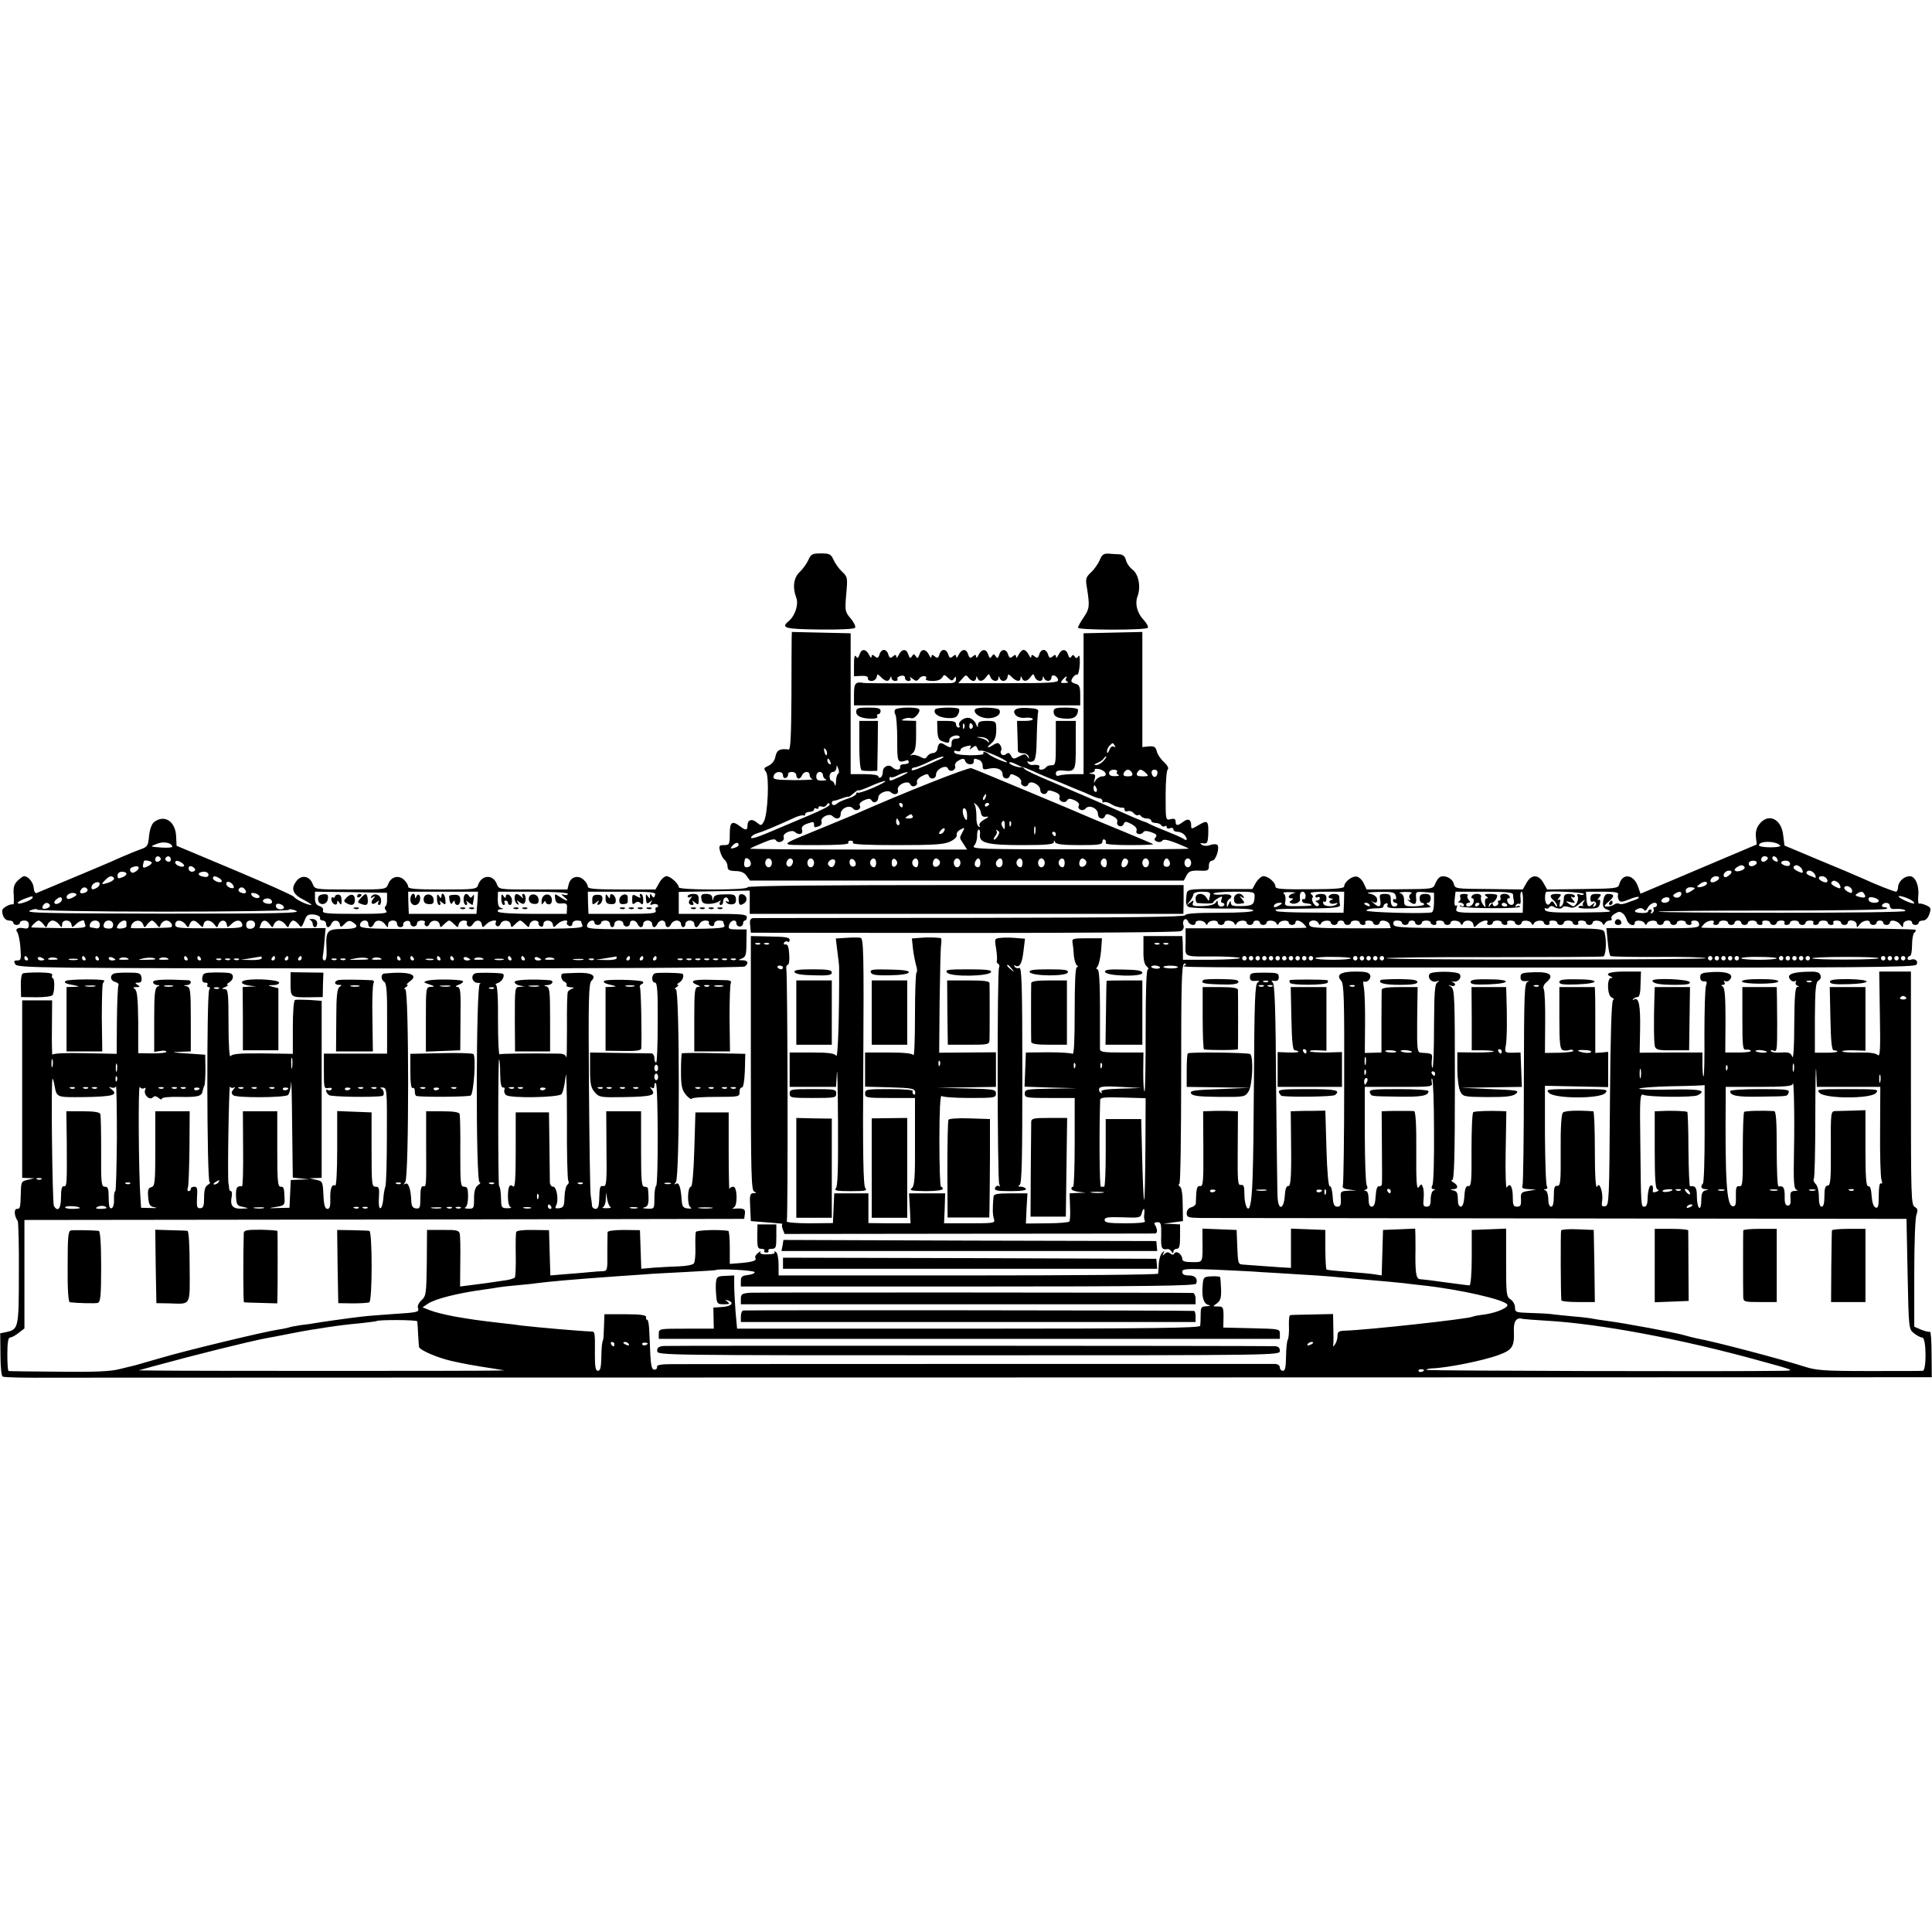 <?xml version="1.0" standalone="no"?>
<!DOCTYPE svg PUBLIC "-//W3C//DTD SVG 20010904//EN"
 "http://www.w3.org/TR/2001/REC-SVG-20010904/DTD/svg10.dtd">
<svg version="1.0" xmlns="http://www.w3.org/2000/svg"
 width="871pt" height="871pt" viewBox="0 0 871 871"
 preserveAspectRatio="xMidYMid meet">
<g transform="translate(0,871) scale(0.1,-0.1)"
fill="#000000" stroke="none">
<path d="M3644 6185 c-7 -16 -25 -41 -39 -54 -27 -25 -33 -69 -15 -116 11 -29
-5 -80 -33 -104 -39 -32 -21 -37 137 -39 97 -1 157 2 161 8 4 6 -6 25 -20 42
-26 30 -26 35 -20 109 7 75 6 79 -19 102 -14 13 -31 37 -38 53 -12 26 -18 29
-57 29 -39 0 -45 -3 -57 -30z"/>
<path d="M4958 6185 c-7 -16 -24 -41 -39 -55 -25 -24 -26 -29 -18 -75 12 -77
11 -90 -16 -129 -14 -20 -25 -41 -25 -46 0 -11 308 -12 315 0 3 5 -6 21 -19
35 -30 32 -40 73 -28 106 16 41 6 98 -21 120 -14 10 -28 30 -31 44 -4 17 -14
25 -29 26 -12 0 -34 2 -49 3 -22 1 -30 -4 -40 -29z"/>
<path d="M3569 5833 c0 -15 -1 -135 -1 -266 -1 -167 -4 -237 -12 -236 -40 5
-54 -2 -60 -31 -3 -19 -15 -34 -31 -42 -22 -10 -23 -13 -12 -27 16 -19 9 -195
-10 -226 -10 -18 -13 -18 -30 -4 -22 20 -43 14 -43 -12 0 -23 -8 -24 -34 -4
-36 27 -46 19 -46 -35 0 -47 -2 -50 -25 -50 -23 0 -25 -3 -19 -27 4 -16 13
-33 20 -39 8 -6 14 -20 14 -30 0 -16 7 -20 36 -21 24 0 40 -7 50 -22 l15 -21
978 0 978 0 12 23 c10 19 20 23 57 22 40 -2 44 0 44 22 0 14 6 23 15 23 17 0
36 62 22 72 -6 3 -20 3 -32 -2 -12 -5 -28 -4 -36 1 -11 8 -10 9 6 7 17 -3 20
3 22 37 2 65 -2 70 -42 46 -34 -20 -35 -20 -35 -1 0 26 -14 32 -36 15 -25 -19
-34 -19 -34 1 0 12 -6 15 -22 11 -23 -6 -23 -5 -23 106 0 62 4 115 10 119 5 4
-2 18 -17 32 -15 13 -30 35 -33 49 -5 20 -12 24 -36 22 l-29 -3 0 260 0 259
-132 -3 -133 -3 0 -318 0 -317 -47 0 c-25 0 -53 -3 -62 -6 -10 -4 -16 -1 -16
9 0 11 9 15 33 13 56 -5 57 -3 57 115 l0 109 -45 0 -45 0 0 -100 c0 -92 -1
-100 -19 -100 -11 0 -23 -4 -26 -10 -3 -5 -13 -10 -21 -10 -8 0 -12 5 -9 10 6
10 -7 14 -32 11 -6 -1 -15 4 -19 10 -4 7 -3 9 2 6 6 -3 16 -2 24 3 9 6 13 36
14 107 1 54 4 105 6 113 4 12 -6 16 -44 18 -55 4 -76 -9 -57 -32 8 -9 25 -14
42 -12 16 2 32 0 35 -5 3 -5 -12 -9 -33 -9 l-38 0 2 -62 c1 -35 2 -68 2 -74 1
-6 11 -10 22 -10 12 1 24 -6 26 -14 4 -13 3 -13 -6 0 -8 12 -13 12 -36 0 -24
-13 -28 -13 -37 3 -7 14 -13 15 -23 7 -14 -12 -31 3 -21 18 2 4 1 14 -4 22 -8
12 -13 13 -30 3 -29 -19 -36 -16 -12 5 20 17 25 34 23 80 -1 19 -7 22 -41 22
-31 0 -40 -4 -41 -17 0 -15 -2 -14 -9 3 -4 12 -18 24 -29 27 -23 6 -55 -18
-46 -34 4 -5 1 -9 -4 -9 -6 0 -11 7 -11 15 0 11 -11 15 -42 15 l-43 0 1 -42
c1 -31 6 -44 20 -49 28 -11 34 -10 34 5 0 16 37 28 46 15 3 -5 -4 -9 -15 -9
-14 0 -21 -6 -21 -20 0 -23 -3 -24 -30 -8 -21 14 -30 9 -34 -19 -2 -10 -11
-18 -20 -18 -9 0 -21 -7 -26 -15 -7 -12 -13 -12 -33 -1 -14 7 -31 10 -39 6 -7
-3 -5 0 5 8 13 11 17 29 17 81 l0 66 -37 1 c-29 0 -33 2 -18 8 11 5 26 6 33 3
14 -5 43 28 36 40 -7 12 -102 10 -109 -2 -3 -5 -3 -16 2 -22 4 -7 8 -58 8
-113 0 -105 0 -106 45 -92 3 1 6 -2 7 -8 2 -5 -7 -10 -20 -10 -12 0 -21 -5
-19 -12 3 -16 -20 -17 -35 -2 -16 16 -43 3 -43 -20 0 -11 -4 -23 -10 -26 -5
-3 -10 -1 -10 4 0 7 -25 11 -63 11 l-62 0 0 318 0 317 -133 3 -132 3 -1 -28z
m778 -405 c-3 -8 -6 -5 -6 6 -1 11 2 17 5 13 3 -3 4 -12 1 -19z m38 13 c3 -5
1 -12 -5 -16 -5 -3 -10 1 -10 9 0 18 6 21 15 7z m72 -71 c3 -10 2 -11 -4 -4
-4 7 -19 14 -33 17 -22 4 -21 5 4 4 17 -1 31 -9 33 -17z m569 -22 c4 -7 3 -8
-5 -4 -7 4 -15 -2 -20 -16 -6 -14 -10 -17 -10 -7 -1 8 4 20 11 27 15 15 15 15
24 0z m-652 -10 c-5 -9 -3 -9 9 1 14 11 18 11 23 -3 3 -9 10 -13 16 -10 9 5
118 -42 118 -52 0 -6 -73 25 -84 37 -12 11 -29 12 -22 1 2 -4 -25 -7 -62 -7
-42 1 -67 5 -70 13 -2 7 2 10 12 6 9 -3 16 -1 16 4 0 9 16 17 43 21 5 0 5 -5
1 -11z m-646 -29 c-3 -8 -7 -3 -11 10 -4 17 -3 21 5 13 5 -5 8 -16 6 -23z
m507 -23 c-100 -45 -125 -54 -125 -46 0 6 6 10 13 10 6 0 35 11 62 24 28 14
57 25 65 25 8 0 2 -6 -15 -13z m740 -6 c-10 -11 -25 -20 -34 -19 -11 0 -9 3 5
9 12 5 25 13 29 19 3 6 9 11 12 11 3 0 -2 -9 -12 -20z m-1231 -6 c3 -8 2 -12
-4 -9 -6 3 -10 10 -10 16 0 14 7 11 14 -7z m608 4 c6 -17 38 -19 38 -2 0 16 2
16 24 8 9 -3 16 -15 16 -26 0 -17 4 -19 26 -14 36 9 64 -2 64 -25 0 -21 26
-26 33 -6 3 9 9 9 30 -2 14 -7 23 -19 21 -26 -3 -7 2 -15 11 -19 9 -3 18 0 21
9 8 20 54 -2 54 -27 0 -19 26 -25 32 -7 2 7 12 7 32 -1 18 -6 26 -15 23 -24
-7 -18 24 -31 34 -14 6 9 13 9 34 0 15 -7 23 -17 19 -23 -10 -17 18 -30 30
-14 16 19 56 1 56 -25 0 -22 26 -28 32 -8 4 10 10 10 32 0 17 -8 26 -18 23
-26 -3 -8 1 -17 9 -20 8 -3 17 1 20 9 5 13 10 13 35 0 18 -10 26 -20 23 -30
-7 -17 21 -21 31 -6 3 6 17 6 36 -1 22 -8 27 -13 19 -23 -8 -9 -6 -14 6 -19
10 -4 20 -2 24 4 5 8 24 4 61 -10 30 -12 56 -23 58 -26 2 -2 -218 -4 -489 -3
-463 0 -492 1 -478 17 8 9 14 29 13 45 0 15 3 27 8 27 4 0 7 -10 5 -22 -5 -38
32 -48 190 -48 106 0 142 3 143 13 0 10 2 10 6 0 3 -9 35 -13 109 -13 88 0
104 2 104 16 0 8 5 12 10 9 6 -4 8 -11 5 -16 -4 -5 39 -9 106 -9 62 0 110 2
108 4 -2 2 -56 25 -119 51 -63 26 -128 53 -145 60 -84 37 -542 228 -556 232
-15 4 -306 -111 -534 -212 -16 -7 -79 -33 -140 -58 -204 -84 -201 -76 -27 -77
100 0 151 3 147 10 -3 6 1 10 10 10 9 0 13 -4 10 -10 -4 -7 65 -10 199 -10
170 0 211 3 240 16 20 10 32 22 29 30 -2 7 5 18 17 24 20 11 21 10 9 -12 -14
-27 -15 -23 5 -53 l16 -25 -491 0 c-271 0 -490 2 -488 4 2 2 28 14 57 26 40
17 56 20 61 11 10 -16 41 -3 34 15 -6 17 37 36 51 23 17 -16 38 -10 32 9 -4
13 2 21 24 29 25 9 30 9 30 -3 0 -16 2 -16 24 -8 8 3 12 12 10 19 -8 19 34 41
49 26 18 -18 37 -13 37 9 0 26 40 44 56 25 12 -16 40 -3 30 14 -4 6 4 16 19
23 21 9 28 9 35 -1 9 -16 30 -6 30 15 0 18 41 35 55 23 17 -16 38 -10 33 9 -7
24 47 48 56 26 3 -7 12 -11 20 -8 8 3 13 11 10 18 -3 7 7 19 22 27 21 11 28
11 31 2 7 -20 33 -15 33 5 0 25 46 47 54 27 3 -9 12 -12 21 -9 9 4 14 13 11
20 -3 7 3 18 12 23 22 14 30 13 34 -1z m260 -27 c2 1 24 -8 49 -19 25 -12 70
-31 100 -42 30 -12 65 -27 79 -33 14 -6 27 -11 30 -12 3 -1 22 -9 42 -18 21
-10 42 -17 48 -17 5 0 10 -5 10 -12 0 -6 3 -8 6 -5 4 3 16 1 28 -5 11 -7 24
-13 29 -14 4 -1 10 -3 15 -4 4 -1 10 -2 15 -1 4 0 7 -4 7 -10 0 -6 6 -9 14 -6
8 3 20 -1 26 -8 7 -8 16 -13 20 -10 5 3 11 1 15 -5 3 -5 15 -10 26 -10 10 0
19 -4 19 -10 0 -5 9 -10 19 -10 11 0 23 -5 26 -10 4 -6 11 -8 16 -5 5 4 9 2 9
-4 0 -6 7 -8 15 -5 8 4 15 1 15 -5 0 -6 8 -11 18 -11 10 0 23 -5 30 -12 16
-16 16 -33 0 -21 -7 5 -40 20 -73 33 -33 13 -69 28 -80 34 -11 6 -22 11 -25
11 -7 2 -58 23 -95 40 -72 32 -219 96 -325 141 -63 26 -118 52 -121 57 -3 5
-9 8 -13 8 -15 -3 -56 12 -56 20 0 5 13 3 30 -6 16 -8 31 -15 32 -14z m-833
-29 c-5 -2 -10 -18 -10 -35 -1 -18 -3 -24 -6 -14 -2 9 -9 17 -14 17 -5 0 -9 9
-9 20 0 11 7 20 15 20 8 0 15 8 16 18 0 14 2 14 8 -3 5 -11 4 -21 0 -23z
m1205 2 c3 -9 -2 -14 -14 -14 -10 0 -24 -8 -30 -17 -9 -16 -10 -15 -5 5 5 17
2 22 -12 23 -17 1 -17 2 0 6 9 2 15 8 12 12 -2 5 6 6 20 4 13 -3 26 -11 29
-19z m52 7 c-4 -5 0 -12 6 -14 7 -3 1 -6 -14 -6 -19 -1 -28 4 -28 14 0 8 9 15
21 15 11 0 18 -4 15 -9z m68 -6 c4 -11 -1 -15 -19 -15 -18 0 -23 4 -19 15 4 8
12 15 19 15 7 0 15 -7 19 -15z m62 0 c14 -13 12 -15 -15 -15 -23 0 -29 4 -25
15 4 8 10 15 16 15 5 0 16 -7 24 -15z m52 -2 c-4 -22 -22 -20 -26 1 -2 10 3
16 13 16 10 0 15 -7 13 -17z m-1688 -9 c0 -9 6 -14 13 -11 6 2 11 10 10 16 -2
6 6 11 17 11 11 0 20 -7 20 -15 0 -8 5 -15 10 -15 6 0 13 7 16 15 8 19 34 20
34 1 0 -8 6 -16 13 -19 6 -2 -31 -4 -84 -4 -87 1 -96 3 -91 19 5 22 42 24 42
2z m180 2 c0 -8 6 -17 13 -19 6 -3 0 -6 -15 -6 -22 -1 -28 4 -28 19 0 11 7 20
15 20 8 0 15 -6 15 -14z m351 -6 c-50 -23 -51 -23 -51 -9 0 5 3 8 8 5 4 -2 18
2 32 10 14 7 32 13 40 13 8 1 -5 -8 -29 -19z m-121 -50 c-35 -15 -68 -26 -72
-24 -4 3 -8 1 -8 -5 0 -5 -17 -15 -37 -21 -21 -7 -42 -16 -47 -21 -13 -12 -26
-11 -26 1 0 6 4 10 9 10 5 0 22 5 38 11 15 6 29 9 29 7 1 -2 11 6 23 16 12 11
21 16 21 13 0 -3 24 5 53 18 28 13 59 24 67 24 8 0 -14 -13 -50 -29z m1004 -5
c3 -8 1 -15 -4 -15 -6 0 -10 7 -10 15 0 8 2 15 4 15 2 0 6 -7 10 -15z m-501
-40 c-3 -9 -8 -14 -10 -11 -3 3 -2 9 2 15 9 16 15 13 8 -4z m-703 -34 c0 -5
-44 -27 -97 -49 -54 -23 -135 -57 -180 -76 -52 -22 -80 -30 -77 -21 3 7 16 16
30 19 22 6 77 29 169 71 16 7 33 11 37 9 4 -3 8 0 8 5 0 6 9 11 20 11 11 0 20
5 20 11 0 5 5 7 10 4 6 -3 10 -2 10 4 0 6 6 8 14 5 8 -3 17 -1 21 5 8 13 15
14 15 2z m330 -1 c0 -5 -2 -10 -4 -10 -3 0 -8 5 -11 10 -3 6 -1 10 4 10 6 0
11 -4 11 -10z m352 -33 c2 -15 9 -21 23 -19 15 2 13 -2 -8 -13 -16 -9 -25 -21
-21 -27 4 -7 3 -8 -4 -4 -7 4 -11 24 -10 45 0 21 -3 44 -7 52 -7 12 -6 12 7 1
9 -8 18 -23 20 -35z m38 39 c0 -3 -4 -8 -10 -11 -5 -3 -10 -1 -10 4 0 6 5 11
10 11 6 0 10 -2 10 -4z m-100 -54 c0 -21 -2 -24 -10 -12 -13 20 -13 53 0 45 6
-3 10 -18 10 -33z m-245 -2 c3 -6 -4 -10 -17 -10 -18 0 -20 2 -8 10 19 12 18
12 25 0z m-61 -25 c3 -8 1 -15 -4 -15 -6 0 -10 7 -10 15 0 8 2 15 4 15 2 0 6
-7 10 -15z m476 -17 c0 -18 -2 -20 -9 -8 -6 8 -7 18 -5 22 9 14 14 9 14 -14z
m27 0 c-3 -8 -6 -5 -6 6 -1 11 2 17 5 13 3 -3 4 -12 1 -19z m110 -35 c-3 -10
-5 -4 -5 12 0 17 2 24 5 18 2 -7 2 -21 0 -30z m-412 8 c-3 -6 -11 -11 -17 -11
-6 0 -6 6 2 15 14 17 26 13 15 -4z m243 -21 c-7 -11 -14 -17 -17 -15 -2 3 1
11 7 18 7 8 8 18 4 22 -4 5 -1 5 5 1 10 -5 10 -11 1 -26z m262 10 c0 -5 -2
-10 -4 -10 -3 0 -8 5 -11 10 -3 6 -1 10 4 10 6 0 11 -4 11 -10z m-1430 -49 c0
-5 -9 -11 -21 -14 -16 -4 -18 -3 -8 9 13 16 29 19 29 5z m53 -75 c6 -16 -1
-26 -19 -26 -10 0 -12 15 -5 38 3 8 20 0 24 -12z m97 -6 c0 -11 -7 -20 -15
-20 -8 0 -15 9 -15 20 0 11 7 20 15 20 8 0 15 -9 15 -20z m94 12 c2 -4 1 -14
-4 -21 -10 -17 -31 -5 -23 14 6 16 19 20 27 7z m96 -12 c0 -11 -7 -20 -15 -20
-8 0 -15 9 -15 20 0 11 7 20 15 20 8 0 15 -9 15 -20z m93 -5 c-6 -18 -19 -19
-29 -4 -7 12 15 31 28 23 4 -3 5 -11 1 -19z m95 3 c2 -8 -4 -15 -13 -15 -8 0
-15 9 -15 20 0 22 23 18 28 -5z m92 2 c0 -11 -4 -20 -9 -20 -14 0 -23 18 -16
30 10 17 25 11 25 -10z m95 0 c0 -7 -6 -15 -12 -17 -8 -3 -13 4 -13 17 0 13 5
20 13 18 6 -3 12 -11 12 -18z m95 0 c0 -11 -4 -20 -9 -20 -14 0 -23 18 -16 30
10 17 25 11 25 -10z m96 9 c8 -14 -11 -33 -25 -25 -11 7 -4 36 9 36 5 0 12 -5
16 -11z m94 -9 c0 -11 -7 -20 -15 -20 -8 0 -15 9 -15 20 0 11 7 20 15 20 8 0
15 -9 15 -20z m90 0 c0 -19 -11 -26 -23 -14 -8 8 3 34 14 34 5 0 9 -9 9 -20z
m100 0 c0 -11 -7 -20 -15 -20 -15 0 -21 21 -8 33 12 13 23 7 23 -13z m90 0 c0
-11 -4 -20 -9 -20 -14 0 -23 18 -16 30 10 17 25 11 25 -10z m100 0 c0 -11 -7
-20 -15 -20 -8 0 -15 9 -15 20 0 11 7 20 15 20 8 0 15 -9 15 -20z m90 0 c0
-11 -4 -20 -9 -20 -14 0 -23 18 -16 30 10 17 25 11 25 -10z m96 9 c8 -14 -11
-33 -25 -25 -11 7 -4 36 9 36 5 0 12 -5 16 -11z m94 -9 c0 -11 -4 -20 -9 -20
-14 0 -23 18 -16 30 10 17 25 11 25 -10z m93 14 c9 -9 -4 -34 -18 -34 -8 0
-11 8 -8 20 5 20 15 25 26 14z m97 -14 c0 -11 -7 -20 -15 -20 -8 0 -15 9 -15
20 0 11 7 20 15 20 8 0 15 -9 15 -20z m93 5 c7 -16 -8 -29 -23 -20 -10 6 -2
35 10 35 4 0 10 -7 13 -15z m97 -5 c0 -11 -7 -20 -15 -20 -8 0 -15 9 -15 20 0
11 7 20 15 20 8 0 15 -9 15 -20z"/>
<path d="M3875 5759 c-6 -17 -9 -19 -16 -8 -6 9 -9 -4 -9 -38 l0 -52 33 2 c21
1 31 -3 30 -11 -2 -6 6 -12 16 -12 11 0 21 8 23 17 3 16 4 16 20 0 20 -20 34
-22 41 -4 4 10 6 10 6 0 1 -7 8 -13 17 -13 8 0 13 4 10 9 -3 5 3 11 14 14 13
3 20 0 20 -9 0 -8 7 -14 16 -14 9 0 12 5 8 13 -5 7 -1 6 10 -3 16 -12 20 -12
30 1 11 16 40 14 30 -2 -3 -5 11 -9 30 -9 22 0 38 6 44 16 8 14 10 14 26 -2
15 -14 19 -15 27 -3 7 11 9 11 9 -3 0 -14 -8 -18 -37 -18 -139 -1 -372 -1
-379 1 -37 7 -44 -1 -44 -51 l0 -50 510 0 510 0 0 46 c0 37 -4 47 -20 51 -11
3 -20 8 -20 12 0 13 18 33 26 29 5 -1 10 20 12 47 1 32 -1 45 -7 36 -6 -10
-10 -10 -16 -1 -6 9 -9 9 -15 0 -6 -9 -10 -6 -15 9 -8 27 -29 27 -43 -1 -6
-13 -11 -17 -11 -9 -1 10 -4 11 -15 2 -11 -10 -16 -8 -21 8 -3 12 -12 21 -20
21 -8 0 -17 -9 -20 -21 -5 -16 -10 -18 -21 -8 -11 9 -14 8 -15 -2 0 -8 -5 -4
-11 9 -6 12 -16 22 -23 22 -7 0 -17 -10 -23 -22 -6 -13 -11 -17 -11 -9 -1 10
-4 11 -15 2 -11 -10 -16 -8 -21 8 -8 27 -32 27 -40 0 -6 -17 -9 -19 -16 -8 -8
12 -10 12 -18 0 -7 -11 -10 -9 -16 8 -8 27 -29 27 -43 -1 -6 -13 -11 -17 -11
-9 -1 10 -4 11 -15 2 -11 -10 -16 -8 -21 8 -8 28 -29 27 -43 -1 -6 -13 -11
-17 -11 -9 -1 10 -4 11 -15 2 -11 -10 -16 -8 -21 8 -3 12 -12 21 -20 21 -8 0
-17 -9 -20 -21 -5 -16 -10 -18 -21 -8 -11 9 -14 8 -15 -2 0 -8 -5 -4 -11 9
-14 28 -35 28 -43 1 -6 -17 -9 -19 -16 -8 -8 12 -10 12 -18 0 -7 -11 -10 -9
-16 8 -8 27 -29 27 -43 -1 -6 -13 -11 -17 -11 -9 -1 10 -4 11 -15 2 -11 -10
-16 -8 -21 8 -3 12 -12 21 -20 21 -8 0 -17 -9 -20 -21 -5 -16 -10 -18 -21 -8
-11 9 -14 8 -15 -2 0 -8 -5 -4 -11 9 -14 28 -35 28 -43 1z m514 -119 c6 0 11
6 12 13 0 10 2 10 6 0 7 -18 24 -16 39 5 12 16 13 16 19 0 8 -21 35 -24 36 -5
0 10 2 10 6 0 7 -19 31 -16 35 4 3 16 4 16 20 0 20 -20 38 -22 39 -4 0 10 2
10 6 0 7 -18 24 -16 39 5 12 16 13 16 19 0 8 -21 35 -24 36 -5 0 10 2 10 6 0
7 -18 33 -16 33 2 0 9 6 12 15 9 8 -4 15 -12 15 -20 0 -12 -39 -14 -225 -14
l-225 0 18 20 c15 18 18 19 28 5 6 -8 16 -15 23 -15z m417 11 c-4 -5 0 -12 6
-14 7 -3 2 -6 -11 -6 -20 -1 -21 1 -11 14 14 16 25 21 16 6z"/>
<path d="M3860 5501 c0 -20 25 -31 73 -31 16 0 26 4 22 10 -3 6 -1 10 4 10 6
0 11 7 11 15 0 12 -13 15 -55 15 -47 0 -55 -3 -55 -19z"/>
<path d="M4216 5512 c-11 -18 15 -36 53 -39 31 -2 43 2 50 16 6 10 7 21 4 25
-9 9 -101 7 -107 -2z"/>
<path d="M4396 5512 c-10 -16 21 -39 56 -40 37 -1 65 18 53 38 -7 11 -101 14
-109 2z"/>
<path d="M4750 5501 c0 -22 19 -31 65 -31 30 0 45 13 45 41 0 5 -25 9 -55 9
-47 0 -55 -3 -55 -19z"/>
<path d="M3874 5350 c0 -66 4 -111 11 -113 5 -2 24 -3 40 -3 l30 1 2 113 1
112 -42 0 -42 0 0 -110z"/>
<path d="M696 5005 c-12 -9 -20 -31 -24 -63 -4 -46 -7 -50 -41 -62 -20 -7 -58
-23 -86 -35 -40 -19 -158 -68 -380 -161 -6 -3 -12 8 -13 23 -2 26 -25 53 -44
53 -4 0 -17 -9 -29 -21 -16 -16 -20 -31 -17 -64 1 -24 1 -43 -2 -42 -15 3 -50
-16 -50 -28 0 -27 13 -45 31 -45 10 0 19 -4 19 -10 0 -5 7 -10 15 -10 8 0 15
5 15 10 0 6 9 10 20 10 13 0 20 -7 20 -19 0 -15 -5 -19 -21 -16 -28 6 -43 -3
-31 -18 5 -7 12 -38 14 -69 4 -52 3 -58 -14 -58 -15 0 -17 -4 -9 -17 9 -17 98
-18 1643 -19 1026 0 1638 3 1646 9 19 15 14 27 -10 28 -22 0 -22 1 -3 8 17 7
20 17 20 70 l1 61 -42 0 c-37 0 -42 2 -37 20 6 22 33 28 33 7 0 -8 7 -14 15
-14 8 0 15 6 15 14 0 7 4 13 8 13 5 0 9 7 9 15 0 13 -24 15 -154 15 l-153 0 0
50 0 49 160 3 160 3 0 -52 0 -53 978 0 977 0 1 65 0 65 -983 0 c-649 0 -983
-3 -983 -10 0 -6 -58 -10 -155 -10 -97 0 -155 4 -155 10 0 16 -38 50 -55 50
-9 0 -24 -13 -33 -30 l-17 -30 -152 0 c-122 0 -153 3 -153 13 0 8 -9 22 -19
31 -25 23 -59 13 -67 -20 l-6 -24 -154 0 c-154 0 -155 0 -164 24 -17 46 -70
43 -85 -5 -6 -18 -18 -19 -161 -19 -122 0 -154 3 -154 13 0 8 -9 22 -19 31
-25 23 -59 13 -71 -20 -10 -24 -10 -24 -170 -24 -160 0 -160 0 -170 24 -13 36
-49 44 -72 16 -29 -36 -19 -62 32 -87 24 -13 39 -23 33 -23 -18 0 -67 23 -78
37 -5 7 -127 61 -269 121 l-260 109 -2 43 c-3 67 -52 99 -98 65z m81 -111 c2
-5 -21 -7 -49 -5 -53 4 -53 4 -23 16 29 13 66 7 72 -11z m-53 -53 c3 -5 -1
-11 -9 -15 -9 -3 -15 0 -15 9 0 16 16 20 24 6z m46 -6 c0 -9 -6 -12 -15 -9 -8
4 -12 10 -9 15 8 14 24 10 24 -6z m-86 -13 c2 -4 -6 -12 -19 -18 -22 -11 -25
-6 -16 24 2 6 30 1 35 -6z m136 -2 c8 -5 12 -12 9 -15 -8 -8 -39 5 -39 16 0
11 11 11 30 -1z m-205 -37 c-15 -10 -20 -10 -27 -1 -4 8 -1 15 10 19 26 10 37
-2 17 -18z m265 6 c0 -5 -7 -9 -15 -9 -8 0 -15 7 -15 15 0 9 6 12 15 9 8 -4
15 -10 15 -15z m-310 -18 c0 -5 -7 -12 -16 -15 -22 -9 -24 -8 -24 9 0 8 9 15
20 15 11 0 20 -4 20 -9z m370 -5 c0 -9 -8 -12 -25 -8 -28 5 -24 22 6 22 10 0
19 -6 19 -14z m-426 -15 c3 -5 -8 -14 -24 -20 -34 -11 -37 -9 -14 13 17 18 30
20 38 7z m476 -1 c8 -5 12 -12 9 -15 -8 -8 -39 5 -39 16 0 11 11 11 30 -1z
m-551 -41 c-20 -12 -29 -11 -26 4 3 16 31 27 36 15 2 -6 -3 -14 -10 -19z m614
6 c4 -9 -1 -11 -14 -8 -10 3 -19 11 -19 19 0 16 26 8 33 -11z m-659 -14 c3 -5
-1 -12 -10 -15 -20 -8 -29 -1 -19 13 8 13 22 14 29 2z m711 -2 c10 -14 1 -21
-19 -13 -9 3 -13 10 -10 15 7 12 21 11 29 -2z m-776 -35 c-16 -8 -25 -9 -28
-2 -5 14 19 27 37 21 11 -5 9 -9 -9 -19z m841 4 c0 -13 -32 -6 -37 9 -3 7 3 9
16 6 12 -3 21 -10 21 -15z m575 -11 c1 -16 -3 -31 -8 -34 -4 -2 -3 -11 4 -19
10 -12 -11 -14 -139 -14 -126 0 -150 2 -146 14 3 9 -3 17 -15 21 -15 4 -21 15
-21 36 l0 29 163 -2 162 -3 0 -28z m407 -17 l-4 -50 -152 0 -153 0 -2 50 -1
50 157 0 158 0 -3 -50z m408 40 c0 -5 -8 -7 -17 -4 -15 5 -15 3 1 -10 26 -21
12 -21 -19 0 -25 16 -25 16 -22 -7 3 -19 10 -24 29 -22 22 2 26 -2 24 -23 l-1
-24 -152 0 c-90 0 -154 4 -158 10 -3 6 2 11 12 11 14 1 15 2 2 6 -11 2 -15 15
-15 38 l1 35 157 0 c95 0 158 -4 158 -10z m393 -6 c-5 -13 -7 -13 -14 -2 -7
10 -9 10 -9 -2 0 -13 -1 -13 -10 0 -8 12 -9 9 -8 -12 2 -22 5 -25 17 -15 12
10 13 9 6 -2 -6 -11 -4 -13 8 -8 9 3 19 2 22 -3 4 -6 2 -10 -4 -10 -6 0 -8 -7
-5 -15 5 -13 -15 -15 -148 -15 l-155 0 -2 50 -1 50 155 0 c137 0 154 -2 148
-16z m-2807 -13 c-8 -12 -66 -32 -66 -22 0 4 12 12 28 18 35 14 44 15 38 4z
m123 -21 c-22 -14 -34 2 -13 17 13 10 20 10 23 2 2 -6 -3 -15 -10 -19z m955
11 c8 -13 -3 -19 -24 -14 -11 3 -17 9 -14 14 7 11 31 12 38 0z m-1000 -20 c3
-5 -1 -12 -10 -15 -20 -8 -29 -1 -19 13 8 13 22 14 29 2z m1056 -12 c0 -11
-27 -12 -34 0 -3 4 -3 11 0 14 8 8 34 -3 34 -14z m-545 -19 c310 0 565 4 567
8 1 5 17 3 33 -4 25 -11 -75 -13 -600 -13 -533 1 -625 3 -600 14 17 7 31 9 33
4 2 -4 252 -9 567 -9z m708 -28 c-2 -7 4 -12 12 -12 8 0 15 -7 15 -15 0 -8 4
-15 9 -15 5 0 11 7 15 15 7 20 34 19 38 -2 3 -15 5 -15 22 2 13 14 22 16 34 9
34 -22 23 -32 -39 -32 -74 0 -81 -7 -77 -85 2 -38 -1 -57 -9 -57 -6 0 -10 8
-8 18 2 9 6 42 8 72 l5 56 -149 -1 c-82 0 -149 0 -149 1 0 1 3 9 6 18 8 21 24
20 40 -1 12 -17 13 -17 19 0 4 9 14 17 22 17 9 0 22 -8 29 -17 12 -17 13 -17
19 0 4 9 12 17 17 17 6 0 17 -8 24 -17 12 -17 14 -15 26 14 10 28 16 32 43 30
17 -2 29 -9 28 -15z m-1247 -29 c12 -17 13 -17 19 0 4 9 14 17 22 17 9 0 22
-8 29 -17 13 -17 13 -17 14 0 0 22 37 23 42 0 3 -16 4 -16 20 0 15 15 38 23
38 13 0 -2 2 -10 5 -18 4 -11 -17 -13 -117 -12 -68 1 -124 2 -126 3 -6 2 23
30 32 31 5 0 15 -8 22 -17z m254 -2 c0 -13 -6 -18 -17 -16 -10 2 -21 4 -25 4
-4 1 -5 8 -2 16 9 22 44 19 44 -4z m60 0 c0 -14 -7 -18 -23 -17 -17 1 -23 6
-19 19 6 24 42 22 42 -2z m60 9 c0 -5 0 -13 0 -17 0 -4 -11 -8 -24 -9 -21 -1
-23 2 -13 18 13 19 37 25 37 8z m75 -7 c6 -17 7 -17 19 0 7 9 17 17 21 17 4 0
14 -8 21 -17 12 -17 13 -17 19 0 4 9 15 17 25 17 20 0 36 -29 17 -31 -22 -3
-177 -5 -177 -3 0 33 43 46 55 17z m191 0 c12 -17 13 -17 19 0 9 21 22 22 43
0 16 -16 17 -16 20 0 4 22 31 22 48 0 12 -17 13 -17 19 0 9 22 33 22 37 0 3
-16 4 -16 20 0 22 22 44 22 50 0 4 -17 -7 -18 -149 -18 -140 0 -153 1 -153 17
0 23 29 23 46 1z m314 -1 c0 -11 -8 -18 -20 -19 -14 -1 -20 4 -20 18 0 12 7
19 20 19 13 0 20 -7 20 -18z m510 3 c0 -8 5 -15 10 -15 6 0 13 7 16 15 8 20
34 19 50 -2 13 -17 13 -17 14 0 0 21 40 24 40 2 0 -8 7 -15 15 -15 8 0 14 5
13 12 -2 6 5 14 15 16 10 2 17 -2 17 -11 0 -7 7 -14 15 -14 8 0 15 6 15 14 0
7 9 13 21 13 11 0 18 -4 14 -9 -3 -5 -1 -12 5 -16 6 -3 13 1 16 9 8 21 42 20
46 -1 3 -16 4 -16 20 0 9 9 19 17 23 17 4 0 14 -8 23 -17 16 -16 17 -16 20 0
2 9 12 17 23 17 11 0 18 -4 14 -9 -3 -5 0 -13 6 -17 6 -4 16 1 21 10 12 21 36
21 40 -1 3 -16 4 -16 20 0 17 18 53 24 43 8 -3 -5 -1 -12 5 -16 6 -3 13 1 16
9 8 21 42 20 46 -1 3 -16 4 -16 20 0 9 9 19 17 23 17 4 0 14 -8 23 -17 16 -16
17 -16 20 0 2 9 12 17 23 17 10 0 18 -5 17 -11 -2 -6 3 -14 10 -16 6 -3 12 2
12 11 0 21 38 21 42 -1 3 -16 4 -16 20 0 17 18 54 24 44 8 -3 -5 1 -11 9 -15
9 -3 15 0 15 9 0 8 9 15 20 15 11 0 20 -2 20 -4 0 -2 3 -11 6 -19 5 -14 -55
-15 -500 -16 -493 0 -505 1 -503 20 2 22 37 27 37 4z m1020 5 c0 -5 7 -10 15
-10 8 0 15 5 15 10 0 6 9 10 20 10 11 0 20 -7 20 -15 0 -8 5 -15 10 -15 6 0
10 7 10 15 0 8 9 15 20 15 11 0 20 -6 20 -13 0 -8 7 -14 15 -14 8 0 15 6 15
14 0 18 26 17 34 -2 3 -8 10 -15 16 -15 5 0 10 7 10 15 0 8 9 15 20 15 11 0
20 -7 20 -15 0 -8 4 -15 9 -15 5 0 11 7 15 15 3 8 12 15 21 15 8 0 15 -7 15
-15 0 -8 5 -15 10 -15 6 0 13 7 16 15 4 8 15 15 25 15 10 0 19 -7 19 -15 0 -8
5 -15 10 -15 6 0 10 7 10 15 0 8 9 15 20 15 11 0 20 -7 20 -15 0 -8 4 -15 9
-15 5 0 11 7 15 15 3 8 15 15 26 15 12 0 19 -4 16 -9 -3 -5 1 -11 9 -15 9 -3
15 0 15 9 0 8 9 15 20 15 11 0 20 -2 20 -4 0 -2 3 -11 6 -19 5 -13 -34 -15
-309 -16 -309 -1 -315 0 -310 19 5 20 33 28 33 10z m-2555 -160 c3 -5 1 -10
-4 -10 -6 0 -11 5 -11 10 0 6 2 10 4 10 3 0 8 -4 11 -10z m75 -6 c0 -2 -7 -4
-15 -4 -8 0 -15 4 -15 10 0 5 7 7 15 4 8 -4 15 -8 15 -10z m60 1 c0 -1 -12 -2
-26 -2 -17 0 -22 2 -13 7 10 7 39 3 39 -5z m125 5 c3 -5 1 -10 -4 -10 -6 0
-11 5 -11 10 0 6 2 10 4 10 3 0 8 -4 11 -10z m60 0 c3 -5 1 -10 -4 -10 -6 0
-11 5 -11 10 0 6 2 10 4 10 3 0 8 -4 11 -10z m75 -6 c0 -2 -7 -4 -15 -4 -8 0
-15 4 -15 10 0 5 7 7 15 4 8 -4 15 -8 15 -10z m60 1 c0 -1 -12 -2 -26 -2 -17
0 -22 2 -13 7 10 7 39 3 39 -5z m120 1 c0 -2 -19 -3 -42 -3 -38 -1 -40 0 -13
6 26 6 55 4 55 -3z m60 -1 c0 -1 -12 -2 -26 -2 -17 0 -22 2 -13 7 10 7 39 3
39 -5z m85 5 c3 -5 1 -10 -4 -10 -6 0 -11 5 -11 10 0 6 2 10 4 10 3 0 8 -4 11
-10z m60 0 c3 -5 1 -10 -4 -10 -6 0 -11 5 -11 10 0 6 2 10 4 10 3 0 8 -4 11
-10z m275 0 c0 -5 -21 -9 -47 -8 l-48 1 45 7 c25 4 46 8 48 8 1 1 2 -2 2 -8z
m60 0 c0 -5 -5 -10 -11 -10 -5 0 -7 5 -4 10 3 6 8 10 11 10 2 0 4 -4 4 -10z
m60 0 c0 -5 -5 -10 -11 -10 -5 0 -7 5 -4 10 3 6 8 10 11 10 2 0 4 -4 4 -10z
m60 0 c0 -5 -5 -10 -11 -10 -5 0 -7 5 -4 10 3 6 8 10 11 10 2 0 4 -4 4 -10z
m300 -4 c0 -2 -21 -3 -47 -3 -44 -1 -45 0 -13 6 30 6 60 4 60 -3z m60 -1 c0
-1 -12 -2 -26 -2 -17 0 -22 2 -13 7 10 7 39 3 39 -5z m85 5 c3 -5 1 -10 -4
-10 -6 0 -11 5 -11 10 0 6 2 10 4 10 3 0 8 -4 11 -10z m60 0 c3 -5 1 -10 -4
-10 -6 0 -11 5 -11 10 0 6 2 10 4 10 3 0 8 -4 11 -10z m120 0 c3 -5 1 -10 -4
-10 -6 0 -11 5 -11 10 0 6 2 10 4 10 3 0 8 -4 11 -10z m60 0 c3 -5 1 -10 -4
-10 -6 0 -11 5 -11 10 0 6 2 10 4 10 3 0 8 -4 11 -10z m75 -6 c0 -2 -7 -4 -15
-4 -8 0 -15 4 -15 10 0 5 7 7 15 4 8 -4 15 -8 15 -10z m60 1 c0 -1 -12 -2 -26
-2 -17 0 -22 2 -13 7 10 7 39 3 39 -5z m125 5 c3 -5 1 -10 -4 -10 -6 0 -11 5
-11 10 0 6 2 10 4 10 3 0 8 -4 11 -10z m60 0 c3 -5 1 -10 -4 -10 -6 0 -11 5
-11 10 0 6 2 10 4 10 3 0 8 -4 11 -10z m75 -6 c0 -2 -7 -4 -15 -4 -8 0 -15 4
-15 10 0 5 7 7 15 4 8 -4 15 -8 15 -10z m60 1 c0 -1 -12 -2 -26 -2 -17 0 -22
2 -13 7 10 7 39 3 39 -5z m280 5 c0 -5 -21 -9 -47 -8 l-48 1 45 7 c25 4 46 8
48 8 1 1 2 -2 2 -8z m60 0 c0 -5 -5 -10 -11 -10 -5 0 -7 5 -4 10 3 6 8 10 11
10 2 0 4 -4 4 -10z m60 0 c0 -5 -5 -10 -11 -10 -5 0 -7 5 -4 10 3 6 8 10 11
10 2 0 4 -4 4 -10z m60 0 c0 -5 -5 -10 -11 -10 -5 0 -7 5 -4 10 3 6 8 10 11
10 2 0 4 -4 4 -10z m-2612 -7 c-10 -2 -26 -2 -35 0 -10 3 -2 5 17 5 19 0 27
-2 18 -5z m649 1 c-3 -3 -12 -4 -19 -1 -8 3 -5 6 6 6 11 1 17 -2 13 -5z m40 0
c-3 -3 -12 -4 -19 -1 -8 3 -5 6 6 6 11 1 17 -2 13 -5z m40 0 c-3 -3 -12 -4
-19 -1 -8 3 -5 6 6 6 11 1 17 -2 13 -5z m440 0 c-3 -3 -12 -4 -19 -1 -8 3 -5
6 6 6 11 1 17 -2 13 -5z m40 0 c-3 -3 -12 -4 -19 -1 -8 3 -5 6 6 6 11 1 17 -2
13 -5z m396 -1 c-7 -2 -21 -2 -30 0 -10 3 -4 5 12 5 17 0 24 -2 18 -5z m315 0
c-10 -2 -26 -2 -35 0 -10 3 -2 5 17 5 19 0 27 -2 18 -5z m360 0 c-10 -2 -28
-2 -40 0 -13 2 -5 4 17 4 22 1 32 -1 23 -4z m49 1 c-3 -3 -12 -4 -19 -1 -8 3
-5 6 6 6 11 1 17 -2 13 -5z m400 0 c-3 -3 -12 -4 -19 -1 -8 3 -5 6 6 6 11 1
17 -2 13 -5z m40 0 c-3 -3 -12 -4 -19 -1 -8 3 -5 6 6 6 11 1 17 -2 13 -5z m40
0 c-3 -3 -12 -4 -19 -1 -8 3 -5 6 6 6 11 1 17 -2 13 -5z m40 0 c-3 -3 -12 -4
-19 -1 -8 3 -5 6 6 6 11 1 17 -2 13 -5z m40 0 c-3 -3 -12 -4 -19 -1 -8 3 -5 6
6 6 11 1 17 -2 13 -5z m40 0 c-3 -3 -12 -4 -19 -1 -8 3 -5 6 6 6 11 1 17 -2
13 -5z m40 0 c-3 -3 -12 -4 -19 -1 -8 3 -5 6 6 6 11 1 17 -2 13 -5z"/>
<path d="M1434 4655 c1 -29 40 -27 44 2 3 19 -1 23 -21 21 -17 -2 -24 -8 -23
-23z"/>
<path d="M1510 4668 c0 -5 -4 -7 -9 -4 -5 4 -8 -2 -7 -11 3 -20 26 -30 26 -11
0 10 3 9 10 -2 8 -12 10 -10 10 11 0 16 -5 26 -15 26 -8 0 -15 -4 -15 -9z"/>
<path d="M1561 4662 c-12 -12 -12 -16 0 -23 24 -15 39 -10 39 14 0 27 -19 31
-39 9z"/>
<path d="M1610 4669 c0 -5 5 -7 10 -4 6 3 10 8 10 11 0 2 -4 4 -10 4 -5 0 -10
-5 -10 -11z"/>
<path d="M1626 4661 c-15 -17 -15 -19 -1 -25 28 -11 35 -7 33 19 -3 30 -9 31
-32 6z"/>
<path d="M1674 4668 c-5 -7 -2 -8 7 -3 11 7 12 6 2 -7 -17 -19 -4 -32 15 -15
13 9 14 9 8 0 -4 -7 -2 -13 3 -13 6 0 10 10 9 23 -2 24 -32 34 -44 15z"/>
<path d="M1598 4613 c7 -3 16 -2 19 1 4 3 -2 6 -13 5 -11 0 -14 -3 -6 -6z"/>
<path d="M1850 4655 c0 -31 35 -35 43 -5 6 22 -8 37 -16 18 -4 -10 -6 -10 -6
0 -2 23 -21 12 -21 -13z"/>
<path d="M1910 4656 c0 -15 7 -21 23 -22 18 -1 23 3 22 20 -2 30 -45 32 -45 2z"/>
<path d="M1970 4658 c0 -16 5 -28 11 -28 5 0 7 6 3 13 -5 8 -2 8 9 -2 15 -12
17 -11 15 13 -2 26 -18 38 -18 14 0 -9 -4 -8 -10 2 -8 12 -10 9 -10 -12z"/>
<path d="M2026 4672 c-2 -2 -1 -12 1 -23 5 -16 8 -18 14 -7 7 10 9 10 9 1 0
-7 6 -13 13 -13 6 0 12 10 12 23 0 17 -6 23 -23 23 -12 0 -24 -2 -26 -4z"/>
<path d="M2090 4655 c0 -14 5 -25 11 -25 5 0 7 6 3 13 -5 8 -2 8 9 -2 9 -7 17
-12 18 -10 8 40 8 52 0 40 -6 -9 -11 -10 -15 -2 -12 19 -26 12 -26 -14z"/>
<path d="M2078 4613 c7 -3 16 -2 19 1 4 3 -2 6 -13 5 -11 0 -14 -3 -6 -6z"/>
<path d="M2118 4613 c7 -3 16 -2 19 1 4 3 -2 6 -13 5 -11 0 -14 -3 -6 -6z"/>
<path d="M2260 4658 c0 -16 5 -28 11 -28 5 0 7 5 4 10 -3 6 -1 10 4 10 6 0 11
-4 11 -10 0 -5 4 -10 10 -10 5 0 9 11 8 23 -2 23 -28 35 -28 13 0 -6 -5 -4
-10 4 -8 12 -10 9 -10 -12z"/>
<path d="M2320 4661 c0 -11 5 -23 12 -27 7 -5 8 -3 3 7 -7 11 -6 12 7 2 8 -7
18 -10 21 -6 11 10 8 43 -4 43 -5 0 -7 -6 -3 -12 6 -10 4 -10 -7 0 -19 17 -29
15 -29 -7z"/>
<path d="M2384 4656 c1 -12 9 -20 23 -21 18 -1 22 3 21 21 -3 29 -46 29 -44 0z"/>
<path d="M2442 4651 c-1 -20 0 -23 8 -11 5 8 10 10 10 4 0 -6 7 -11 15 -11 9
0 14 9 13 22 -3 32 -43 29 -46 -4z"/>
<path d="M2318 4613 c7 -3 16 -2 19 1 4 3 -2 6 -13 5 -11 0 -14 -3 -6 -6z"/>
<path d="M2358 4613 c7 -3 16 -2 19 1 4 3 -2 6 -13 5 -11 0 -14 -3 -6 -6z"/>
<path d="M2670 4652 c0 -22 2 -23 17 -11 14 12 16 12 9 0 -6 -9 -4 -12 5 -9 8
3 14 14 15 24 1 15 -5 20 -22 20 -19 0 -24 -5 -24 -24z"/>
<path d="M2730 4660 c0 -19 5 -25 24 -26 17 -1 23 3 22 19 -1 22 -26 37 -26
15 0 -10 -3 -9 -10 2 -8 12 -10 10 -10 -10z"/>
<path d="M2792 4654 c-1 -15 4 -21 18 -20 11 0 20 4 20 9 0 4 0 13 0 21 0 24
-36 14 -38 -10z"/>
<path d="M2850 4654 c0 -21 3 -24 13 -15 10 8 17 7 25 -1 9 -9 12 -6 12 15 0
15 -5 27 -11 27 -5 0 -7 -5 -3 -11 4 -8 0 -8 -15 0 -19 11 -21 9 -21 -15z"/>
<path d="M2798 4613 c7 -3 16 -2 19 1 4 3 -2 6 -13 5 -11 0 -14 -3 -6 -6z"/>
<path d="M2838 4613 c7 -3 16 -2 19 1 4 3 -2 6 -13 5 -11 0 -14 -3 -6 -6z"/>
<path d="M2878 4613 c7 -3 16 -2 19 1 4 3 -2 6 -13 5 -11 0 -14 -3 -6 -6z"/>
<path d="M2918 4613 c7 -3 16 -2 19 1 4 3 -2 6 -13 5 -11 0 -14 -3 -6 -6z"/>
<path d="M1398 4563 c6 -3 12 -11 12 -19 0 -8 5 -14 10 -14 6 0 10 8 10 18 0
11 -8 18 -22 19 -13 0 -17 -1 -10 -4z"/>
<path d="M7932 4995 c-13 -16 -18 -35 -16 -58 l4 -34 -262 -111 -262 -111 -11
31 c-19 57 -71 64 -85 11 -5 -18 -15 -19 -165 -21 l-160 -2 -17 30 c-22 39
-54 39 -76 0 l-17 -30 -153 2 c-152 1 -152 1 -158 24 -6 25 -44 42 -64 29 -6
-4 -15 -17 -20 -30 -9 -23 -12 -23 -159 -24 l-150 -1 -13 28 c-7 15 -21 28
-31 30 -21 4 -57 -24 -57 -44 0 -9 -37 -13 -155 -13 -125 -1 -155 1 -155 12 0
19 -33 47 -54 47 -9 0 -24 -13 -34 -29 l-16 -29 -111 0 c-199 0 -182 3 -187
-38 -3 -25 0 -38 11 -43 9 -4 78 -7 154 -7 88 1 137 -2 137 -9 0 -6 -54 -10
-151 -10 -104 0 -153 -3 -156 -11 -3 -8 -260 -11 -966 -12 -529 0 -970 -1
-980 -1 -14 -1 -18 -8 -15 -33 l3 -33 960 -1 c546 0 968 3 978 8 12 6 16 16
12 28 -7 22 13 37 21 16 7 -18 34 -22 34 -6 0 14 37 12 44 -2 5 -10 7 -10 12
0 7 14 44 16 44 2 0 -5 7 -10 15 -10 8 0 15 5 15 10 0 14 37 12 44 -2 5 -10 7
-10 12 0 7 14 44 16 44 2 0 -5 7 -10 15 -10 8 0 15 5 15 10 0 6 7 10 15 10 8
0 15 -4 15 -10 0 -5 7 -10 15 -10 8 0 15 5 15 10 0 14 37 12 44 -2 5 -10 7
-10 12 0 7 14 44 16 44 2 0 -5 7 -10 15 -10 8 0 15 5 15 10 0 15 19 12 36 -4
8 -8 14 -16 14 -18 0 -2 -123 -3 -272 -3 l-273 0 0 -62 c-1 -72 -18 -65 148
-65 53 -1 97 -4 97 -7 0 -4 -58 -7 -129 -8 l-128 0 0 26 c0 14 -1 38 -1 54
l-2 27 -88 0 -87 0 0 -62 c-1 -45 4 -66 15 -75 8 -7 10 -13 5 -13 -7 0 -10
-95 -10 -275 0 -151 -2 -275 -5 -275 -4 0 -6 39 -6 88 l1 87 -97 0 c-81 0 -98
2 -99 15 0 8 0 93 0 188 0 114 -4 172 -11 172 -7 0 -7 4 0 13 6 7 13 39 16 70
l4 57 -68 0 c-61 0 -68 -2 -65 -18 2 -10 5 -36 6 -58 2 -21 8 -42 14 -46 6 -5
7 -8 0 -8 -7 0 -10 -71 -10 -199 0 -133 -3 -197 -10 -192 -5 4 -55 7 -110 7
l-100 -1 -3 -77 -3 -77 118 -4 118 -3 -117 -2 c-111 -2 -118 -3 -118 -22 0
-19 7 -20 113 -20 l112 0 0 -200 c0 -110 -3 -200 -7 -200 -5 0 -8 -4 -8 -9 0
-6 15 -12 33 -14 l32 -4 -36 -1 -37 -2 2 -60 c2 -32 0 -63 -3 -67 -3 -4 -49
-8 -101 -8 l-95 -1 3 68 4 68 -76 0 c-60 0 -76 -3 -77 -15 -5 -55 -4 -83 2
-100 6 -19 2 -20 -109 -20 l-116 0 3 68 2 67 -81 0 -82 0 4 -68 3 -67 -95 0
-95 1 0 67 0 67 -77 0 -77 0 -3 -67 -3 -67 -107 -1 c-58 0 -104 4 -101 9 6 9
4 1105 -2 1136 -2 11 1 20 6 20 6 0 9 21 7 48 -2 33 -7 46 -16 44 -8 -1 -11 2
-7 8 3 6 11 8 16 5 5 -4 9 0 9 8 0 11 -20 14 -87 15 l-88 2 0 -573 c0 -499 2
-573 15 -579 12 -5 12 -7 -3 -7 -16 -1 -18 -9 -15 -63 l3 -63 75 -6 c41 -3 72
-6 68 -7 -4 -1 -4 -12 1 -24 l8 -21 829 1 c456 0 834 1 841 1 12 1 12 18 0 39
-6 8 -2 12 11 12 16 0 18 -7 17 -60 -2 -57 2 -66 29 -61 5 1 13 -4 17 -11 7
-10 9 -10 9 0 0 6 7 12 15 12 12 0 15 13 15 55 l0 55 -37 2 -38 1 44 6 44 6
-1 74 c0 45 -5 77 -12 81 -7 4 -8 10 -3 13 5 3 8 220 8 496 0 396 2 492 13
496 7 3 10 0 7 -5 -8 -13 -190 -11 1663 -12 1371 -1 1625 1 1632 13 10 16 -6
30 -27 22 -7 -3 -13 0 -13 6 0 6 5 11 10 11 6 0 10 22 10 49 0 28 5 53 10 56
6 4 8 10 6 13 -2 4 -221 7 -485 7 -265 0 -481 1 -481 3 0 2 6 10 14 18 16 16
51 19 41 4 -3 -5 1 -10 9 -10 9 0 16 5 16 10 0 6 9 10 20 10 11 0 20 -4 20
-10 0 -5 7 -10 15 -10 8 0 15 5 15 10 0 6 7 10 15 10 8 0 15 -4 15 -10 0 -5 7
-10 15 -10 8 0 15 5 15 10 0 6 9 10 20 10 11 0 20 -4 20 -10 0 -5 7 -10 16
-10 8 0 12 5 9 10 -3 6 3 10 14 10 12 0 21 -4 21 -10 0 -5 7 -10 15 -10 8 0
15 5 15 10 0 6 9 10 21 10 11 0 17 -4 14 -10 -3 -5 1 -10 9 -10 9 0 16 5 16
10 0 6 9 10 20 10 11 0 20 -4 20 -10 0 -5 7 -10 15 -10 8 0 15 5 15 10 0 6 9
10 21 10 11 0 17 -4 14 -10 -3 -5 1 -10 9 -10 9 0 16 5 16 10 0 6 9 10 20 10
11 0 20 -4 20 -10 0 -5 7 -10 16 -10 8 0 12 5 9 10 -3 6 3 10 14 10 12 0 21
-4 21 -10 0 -5 7 -10 15 -10 8 0 15 5 15 10 0 18 40 11 40 -7 1 -17 1 -17 14
0 14 18 46 23 46 7 0 -5 7 -10 15 -10 8 0 15 5 15 10 0 6 7 10 15 10 8 0 15
-4 15 -10 0 -5 7 -10 15 -10 8 0 15 5 15 10 0 16 32 11 46 -7 13 -17 13 -17
14 0 0 18 40 25 40 7 0 -5 7 -10 15 -10 8 0 15 5 15 10 0 6 9 10 19 10 12 0
23 11 29 29 9 26 7 30 -15 40 -13 6 -28 9 -31 7 -4 -2 -6 14 -4 36 5 46 -14
88 -38 88 -25 0 -51 -23 -53 -48 0 -12 -5 -22 -9 -22 -9 0 -91 32 -149 59 -24
11 -114 49 -199 84 l-155 65 -6 47 c-8 74 -67 101 -107 50z m93 -96 c5 -5 -11
-9 -43 -9 -29 0 -52 4 -52 9 0 21 73 21 95 0z m-55 -58 c0 -5 -7 -11 -15 -15
-9 -3 -15 0 -15 9 0 8 7 15 15 15 8 0 15 -4 15 -9z m43 -5 c4 -10 1 -13 -9 -9
-7 3 -14 9 -14 14 0 14 17 10 23 -5z m-93 -15 c0 -12 -28 -22 -34 -12 -3 5 -3
11 1 15 9 9 33 7 33 -3z m150 -5 c0 -9 -7 -12 -20 -9 -11 3 -20 9 -20 14 0 5
9 9 20 9 11 0 20 -6 20 -14z m-205 -15 c6 -11 -33 -26 -43 -16 -4 3 0 10 8 15
19 12 27 12 35 1z m250 1 c6 -4 11 -13 12 -19 2 -10 -3 -10 -22 -1 -13 6 -22
15 -19 19 6 11 16 11 29 1z m-321 -39 c-13 -10 -20 -10 -23 -2 -4 14 19 30 33
22 5 -3 1 -12 -10 -20z m390 1 c3 -8 2 -13 -2 -11 -4 2 -15 7 -25 10 -10 4
-16 11 -12 16 8 13 32 3 39 -15z m-434 -13 c0 -10 -30 -24 -37 -17 -3 3 -2 9
2 15 8 13 35 15 35 2z m485 -2 c4 -6 5 -12 2 -15 -7 -7 -37 7 -37 17 0 13 27
11 35 -2z m-546 -30 c-8 -5 -21 -9 -29 -9 -12 1 -11 4 4 15 10 8 23 12 29 8 5
-3 3 -9 -4 -14z m596 13 c6 -4 11 -13 12 -19 2 -10 -3 -10 -22 -1 -13 6 -22
15 -19 19 6 11 16 11 29 1z m65 -38 c0 -12 -4 -12 -20 -4 -11 6 -18 15 -15 20
8 13 35 0 35 -16z m-710 11 c0 -2 -9 -9 -20 -15 -16 -9 -20 -8 -20 5 0 8 9 15
20 15 11 0 20 -2 20 -5z m-2185 -32 c-2 -10 -4 -20 -5 -23 0 -3 -5 3 -11 13
-14 24 -49 22 -49 -3 0 -11 3 -20 8 -21 40 -4 72 -3 72 3 0 4 10 12 22 19 18
10 20 9 15 -5 -4 -9 -2 -16 3 -16 6 0 10 -4 10 -8 0 -5 -7 -9 -15 -9 -8 0 -15
7 -15 16 0 13 -2 14 -9 2 -6 -9 -28 -15 -59 -16 -42 -1 -49 1 -44 14 5 14 4
14 -14 1 -18 -14 -18 -14 -1 6 9 11 17 26 17 32 0 7 16 12 39 12 32 0 39 -3
36 -17z m201 -8 c-2 -34 -10 -39 -61 -40 -35 -1 -45 2 -46 14 0 12 -3 11 -9
-4 -7 -16 -9 -17 -9 -3 -1 9 4 20 9 23 24 15 8 27 -30 22 -22 -2 -40 0 -40 4
0 5 42 9 93 9 93 0 94 0 93 -25z m177 18 c-24 -5 -32 -23 -10 -23 9 0 9 -2 -1
-9 -11 -7 -11 -9 1 -14 14 -5 39 5 38 17 -3 24 1 36 12 36 7 0 13 -9 13 -19 0
-11 -4 -17 -8 -15 -4 3 -8 0 -8 -5 0 -6 5 -12 10 -12 6 -1 14 -2 19 -3 5 0 12
-3 14 -6 3 -3 -23 -5 -59 -5 -62 -1 -64 0 -59 24 2 14 -1 29 -8 33 -7 4 6 7
28 6 23 0 30 -3 18 -5z m226 -41 l-2 -47 -148 1 c-82 0 -152 3 -155 7 -10 9
-9 9 151 11 116 2 139 5 136 17 -2 8 -3 22 -3 32 1 12 -7 17 -24 17 -24 0 -35
-19 -11 -21 9 0 9 -2 -1 -6 -19 -7 -4 -23 16 -16 9 3 14 3 10 -2 -13 -14 -56
-14 -62 1 -3 9 -1 12 4 9 6 -3 10 3 10 14 0 16 -6 21 -25 21 -14 0 -25 -5 -25
-11 0 -5 5 -7 10 -4 6 3 10 1 10 -4 0 -6 -6 -11 -12 -11 -10 0 -9 -3 1 -9 9
-6 10 -11 3 -15 -13 -8 -35 28 -24 38 3 4 0 11 -8 16 -10 7 13 10 68 10 l82 0
-1 -48z m234 28 c3 -11 1 -18 -4 -14 -5 3 -9 0 -9 -5 0 -6 5 -11 10 -11 6 0
10 -4 10 -8 0 -5 -7 -9 -15 -9 -10 0 -15 10 -15 29 0 24 -4 28 -26 28 -23 0
-26 -3 -22 -25 7 -33 -5 -40 -29 -17 -10 9 -14 14 -9 10 17 -13 27 -9 24 10
-2 10 -15 20 -33 23 -20 4 -5 7 41 8 64 1 72 -1 77 -19z m68 11 c-8 -5 -10
-14 -6 -21 6 -9 4 -11 -6 -6 -8 4 -5 1 5 -8 24 -20 34 -13 30 19 -2 25 0 26
39 23 l42 -3 0 -42 c0 -24 -4 -44 -10 -46 -26 -8 -300 0 -295 8 3 6 22 10 42
10 20 -1 36 3 35 8 -1 5 4 12 11 14 7 3 10 -1 7 -9 -5 -11 11 -14 82 -12 121
2 122 2 103 14 -10 6 -11 10 -2 10 6 0 12 9 12 20 0 15 -7 20 -25 20 -18 0
-25 -5 -25 -20 0 -11 5 -20 10 -20 6 0 10 -3 10 -8 0 -4 -20 -7 -45 -8 -42 0
-45 2 -45 27 0 18 -6 29 -17 32 -10 3 0 5 22 6 26 0 35 -2 26 -8z m460 -3 c0
-7 2 -21 4 -30 4 -22 -21 -24 -29 -3 -3 8 -1 15 5 15 6 0 7 5 4 10 -10 17 -48
12 -41 -5 3 -8 1 -15 -5 -15 -6 0 -8 -4 -5 -9 3 -5 -1 -11 -9 -15 -8 -3 -15 0
-15 7 0 8 -4 7 -11 -3 -7 -10 -9 -11 -7 -2 2 8 7 13 12 12 9 -2 26 19 26 33 0
4 -15 7 -32 7 -25 0 -29 -3 -18 -10 9 -6 10 -10 3 -10 -7 0 -10 -10 -8 -22 4
-22 3 -22 -10 -5 -7 11 -11 25 -8 33 6 16 -32 20 -42 4 -3 -5 -2 -10 3 -10 6
0 8 -8 5 -18 -4 -18 -33 -27 -33 -10 0 4 5 8 11 8 8 0 9 4 0 13 -6 8 -8 17 -4
20 3 4 -4 7 -16 7 -16 0 -21 -4 -18 -14 3 -8 1 -17 -6 -20 -7 -2 -4 -5 6 -5 9
-1 17 -6 17 -12 0 -5 -6 -7 -12 -3 -7 4 -9 3 -5 -2 10 -10 277 -12 270 -1 -2
4 -9 4 -15 1 -7 -4 -8 -2 -4 5 4 6 11 9 16 6 5 -3 7 8 5 25 -2 16 0 30 5 30 4
0 7 -21 6 -47 l-1 -48 -140 0 c-158 -1 -166 0 -158 22 4 9 2 14 -3 10 -6 -3
-8 8 -6 29 l4 34 129 0 c96 0 129 -3 130 -12z m319 2 c0 -5 -8 -6 -17 -3 -12
5 -15 2 -10 -9 3 -9 0 -23 -6 -32 -11 -15 -14 -15 -32 -2 -19 14 -19 15 5 9
23 -6 24 -5 10 12 -9 11 -10 16 -2 11 6 -4 12 -2 12 3 0 6 -11 11 -25 11 -20
0 -25 -5 -25 -24 0 -14 -5 -28 -12 -32 -8 -5 -9 0 -6 14 4 15 2 20 -5 15 -7
-4 -6 1 2 10 12 15 11 17 -13 17 -29 0 -33 -11 -11 -30 8 -7 15 -18 15 -24 0
-6 -5 -3 -11 8 -9 15 -13 16 -20 5 -16 -24 -31 13 -20 49 3 7 171 0 171 -8z
m155 -2 c-3 -7 -1 -19 3 -26 7 -10 16 -9 46 3 21 9 41 14 44 11 2 -3 -4 -8
-14 -12 -10 -3 -29 -10 -42 -15 -13 -5 -28 -7 -33 -3 -6 3 -15 1 -22 -4 -7 -5
-21 -9 -31 -9 -17 0 -16 3 7 23 27 23 26 34 -4 34 -11 0 -18 -10 -21 -31 -4
-24 0 -33 16 -39 29 -12 29 -12 -131 -14 -110 -1 -144 2 -148 12 -2 7 -1 10 4
7 5 -3 12 -1 16 5 4 6 12 7 18 3 18 -11 36 -12 42 -3 3 5 15 5 28 1 17 -7 29
-3 52 18 16 14 24 19 17 9 -7 -9 -9 -18 -5 -20 4 -3 3 -3 -4 -2 -7 2 -15 -1
-17 -5 -3 -4 17 -8 44 -7 42 0 49 3 53 23 3 14 0 20 -7 16 -6 -4 -5 1 3 10 12
15 11 17 -13 17 -20 0 -26 -5 -26 -21 0 -11 4 -18 9 -14 5 3 12 1 15 -4 4 -5
1 -13 -5 -17 -8 -5 -9 -3 -4 7 7 12 6 12 -7 1 -18 -15 -24 -9 -26 31 l-2 27
75 0 c55 0 73 -3 70 -12z m285 3 c0 -14 -18 -23 -31 -15 -8 4 -7 9 2 15 18 11
29 11 29 0z m825 -2 c10 -15 2 -19 -24 -12 -17 4 -19 8 -9 14 18 12 26 11 33
-2z m-880 -30 c-8 -12 -35 -12 -35 0 0 11 22 20 33 14 4 -2 5 -9 2 -14z m945
0 c0 -12 -37 -12 -44 0 -3 4 -3 11 0 14 8 7 44 -4 44 -14z m135 9 c14 -6 25
-15 25 -20 0 -7 -55 15 -69 28 -9 9 20 3 44 -8z m-2835 -28 c-20 -13 -33 -13
-25 0 3 6 14 10 23 10 15 0 15 -2 2 -10z m405 0 c3 -6 -1 -7 -9 -4 -18 7 -21
14 -7 14 6 0 13 -4 16 -10z m495 6 c0 -3 -4 -8 -10 -11 -5 -3 -10 -1 -10 4 0
6 5 11 10 11 6 0 10 -2 10 -4z m124 -4 c3 -5 -1 -9 -9 -9 -8 0 -15 4 -15 9 0
4 4 8 9 8 6 0 12 -4 15 -8z m676 -2 c0 -5 -5 -10 -11 -10 -5 0 -8 -4 -4 -9 3
-5 0 -13 -6 -17 -8 -4 -9 -3 -5 4 4 7 2 12 -3 12 -6 0 -11 -4 -11 -9 0 -5 -13
-8 -30 -7 -33 1 -39 10 -13 20 9 4 20 1 24 -5 5 -8 11 -5 18 10 12 21 41 29
41 11z m1050 -5 c0 -8 8 -14 18 -13 30 2 52 -2 52 -9 0 -5 -252 -8 -559 -8
-308 0 -557 2 -555 5 3 3 234 5 514 5 280 0 512 3 516 8 4 4 0 7 -10 7 -9 0
-14 5 -11 10 10 15 35 12 35 -5z m-1204 -33 c6 -4 14 -17 18 -29 7 -23 36 -33
36 -13 0 14 37 12 44 -2 5 -10 7 -10 12 0 7 14 44 16 44 2 0 -5 7 -10 15 -10
8 0 15 5 15 10 0 6 7 10 15 10 8 0 15 -4 15 -10 0 -5 7 -10 15 -10 8 0 15 5
15 10 0 6 9 10 20 10 11 0 20 -4 20 -10 0 -5 7 -10 16 -10 8 0 12 5 9 10 -3 6
3 10 14 10 13 0 21 -6 21 -18 0 -16 -16 -17 -209 -17 l-209 1 6 -61 c3 -33 8
-62 13 -65 4 -3 102 -5 218 -4 116 1 211 -2 211 -6 0 -3 -324 -6 -720 -6 -396
0 -720 2 -720 6 0 3 217 6 483 5 265 0 488 1 495 3 12 4 16 69 6 107 -5 21
-11 21 -477 21 -439 -1 -472 1 -475 17 -2 12 3 17 17 17 12 0 21 -4 21 -10 0
-5 7 -10 15 -10 8 0 15 5 15 10 0 6 7 10 15 10 8 0 15 -4 15 -10 0 -5 7 -10
15 -10 8 0 15 5 15 10 0 6 9 10 20 10 11 0 20 -4 20 -10 0 -5 7 -10 16 -10 8
0 12 5 9 10 -3 6 3 10 14 10 12 0 21 -4 21 -10 0 -5 7 -10 15 -10 8 0 15 5 15
10 0 14 37 12 44 -2 5 -10 7 -10 12 0 8 18 42 15 46 -5 3 -16 4 -16 20 0 18
18 53 24 43 7 -3 -5 1 -10 9 -10 9 0 16 5 16 10 0 6 9 10 20 10 11 0 20 -4 20
-10 0 -5 7 -10 16 -10 8 0 12 5 9 10 -3 6 3 10 14 10 12 0 21 -4 21 -10 0 -5
7 -10 15 -10 8 0 15 5 15 10 0 14 37 12 44 -2 5 -10 7 -10 12 0 7 14 44 16 44
2 0 -5 7 -10 16 -10 8 0 12 5 9 10 -3 6 3 10 14 10 12 0 21 -4 21 -10 0 -5 7
-10 15 -10 8 0 15 5 15 10 0 6 9 10 20 10 11 0 20 -4 20 -10 0 -5 7 -10 16
-10 8 0 12 5 9 10 -3 6 3 10 14 10 12 0 21 -4 21 -10 0 -5 7 -10 15 -10 8 0
15 5 15 10 0 14 37 12 44 -2 5 -10 7 -10 12 0 3 6 12 12 20 12 9 0 13 4 9 9
-3 6 3 14 12 20 22 13 25 13 39 3z m-1372 -44 c5 -10 7 -10 12 0 7 14 44 16
44 2 0 -5 7 -10 15 -10 8 0 15 5 15 10 0 6 7 10 15 10 8 0 15 -4 15 -10 0 -5
7 -10 15 -10 8 0 15 5 15 10 0 6 9 10 20 10 11 0 20 -4 20 -10 0 -5 7 -10 16
-10 8 0 12 5 9 10 -3 6 3 10 14 10 12 0 21 -4 21 -10 0 -5 7 -10 15 -10 8 0
15 5 15 10 0 16 37 11 44 -6 3 -9 6 -17 6 -18 0 -1 -82 -1 -182 -1 -165 1
-183 2 -186 18 -4 20 33 24 42 5z m-2517 -94 c-3 -3 -12 -4 -19 -1 -8 3 -5 6
6 6 11 1 17 -2 13 -5z m40 0 c-3 -3 -12 -4 -19 -1 -8 3 -5 6 6 6 11 1 17 -2
13 -5z m1760 0 c-3 -3 -12 -4 -19 -1 -8 3 -5 6 6 6 11 1 17 -2 13 -5z m40 0
c-3 -3 -12 -4 -19 -1 -8 3 -5 6 6 6 11 1 17 -2 13 -5z m353 -64 c0 -5 -4 -10
-10 -10 -5 0 -10 5 -10 10 0 6 5 10 10 10 6 0 10 -4 10 -10z m30 0 c0 -5 -4
-10 -10 -10 -5 0 -10 5 -10 10 0 6 5 10 10 10 6 0 10 -4 10 -10z m30 0 c0 -5
-4 -10 -10 -10 -5 0 -10 5 -10 10 0 6 5 10 10 10 6 0 10 -4 10 -10z m30 0 c0
-5 -4 -10 -10 -10 -5 0 -10 5 -10 10 0 6 5 10 10 10 6 0 10 -4 10 -10z m30 0
c0 -5 -4 -10 -10 -10 -5 0 -10 5 -10 10 0 6 5 10 10 10 6 0 10 -4 10 -10z m30
0 c0 -5 -4 -10 -10 -10 -5 0 -10 5 -10 10 0 6 5 10 10 10 6 0 10 -4 10 -10z
m30 0 c0 -5 -4 -10 -10 -10 -5 0 -10 5 -10 10 0 6 5 10 10 10 6 0 10 -4 10
-10z m30 0 c0 -5 -4 -10 -10 -10 -5 0 -10 5 -10 10 0 6 5 10 10 10 6 0 10 -4
10 -10z m30 0 c0 -5 -4 -10 -10 -10 -5 0 -10 5 -10 10 0 6 5 10 10 10 6 0 10
-4 10 -10z m30 0 c0 -5 -4 -10 -10 -10 -5 0 -10 5 -10 10 0 6 5 10 10 10 6 0
10 -4 10 -10z m30 0 c0 -5 -4 -10 -10 -10 -5 0 -10 5 -10 10 0 6 5 10 10 10 6
0 10 -4 10 -10z m170 0 c0 -4 -36 -7 -80 -7 -44 0 -80 3 -80 7 0 4 36 7 80 6
44 0 80 -3 80 -6z m30 0 c0 -5 -4 -10 -10 -10 -5 0 -10 5 -10 10 0 6 5 10 10
10 6 0 10 -4 10 -10z m30 0 c0 -5 -4 -10 -10 -10 -5 0 -10 5 -10 10 0 6 5 10
10 10 6 0 10 -4 10 -10z m30 0 c0 -5 -4 -10 -10 -10 -5 0 -10 5 -10 10 0 6 5
10 10 10 6 0 10 -4 10 -10z m30 0 c0 -5 -4 -10 -10 -10 -5 0 -10 5 -10 10 0 6
5 10 10 10 6 0 10 -4 10 -10z m30 0 c0 -5 -4 -10 -10 -10 -5 0 -10 5 -10 10 0
6 5 10 10 10 6 0 10 -4 10 -10z m1480 0 c0 -5 -4 -10 -10 -10 -5 0 -10 5 -10
10 0 6 5 10 10 10 6 0 10 -4 10 -10z m30 0 c0 -5 -4 -10 -10 -10 -5 0 -10 5
-10 10 0 6 5 10 10 10 6 0 10 -4 10 -10z m30 0 c0 -5 -4 -10 -10 -10 -5 0 -10
5 -10 10 0 6 5 10 10 10 6 0 10 -4 10 -10z m30 0 c0 -5 -4 -10 -10 -10 -5 0
-10 5 -10 10 0 6 5 10 10 10 6 0 10 -4 10 -10z m30 0 c0 -5 -4 -10 -10 -10 -5
0 -10 5 -10 10 0 6 5 10 10 10 6 0 10 -4 10 -10z m170 0 c0 -4 -36 -7 -80 -7
-44 0 -80 3 -80 7 0 4 36 7 80 6 44 0 80 -3 80 -6z m30 0 c0 -5 -4 -10 -10
-10 -5 0 -10 5 -10 10 0 6 5 10 10 10 6 0 10 -4 10 -10z m30 0 c0 -5 -4 -10
-10 -10 -5 0 -10 5 -10 10 0 6 5 10 10 10 6 0 10 -4 10 -10z m30 0 c0 -5 -4
-10 -10 -10 -5 0 -10 5 -10 10 0 6 5 10 10 10 6 0 10 -4 10 -10z m30 0 c0 -5
-4 -10 -10 -10 -5 0 -10 5 -10 10 0 6 5 10 10 10 6 0 10 -4 10 -10z m30 0 c0
-5 -4 -10 -10 -10 -5 0 -10 5 -10 10 0 6 5 10 10 10 6 0 10 -4 10 -10z m310 0
c0 -3 -67 -6 -150 -6 -82 0 -150 2 -150 6 0 3 68 6 150 6 83 0 150 -2 150 -6z
m30 0 c0 -5 -4 -10 -10 -10 -5 0 -10 5 -10 10 0 6 5 10 10 10 6 0 10 -4 10
-10z m30 0 c0 -5 -4 -10 -10 -10 -5 0 -10 5 -10 10 0 6 5 10 10 10 6 0 10 -4
10 -10z m30 0 c0 -5 -4 -10 -10 -10 -5 0 -10 5 -10 10 0 6 5 10 10 10 6 0 10
-4 10 -10z m30 0 c0 -5 -4 -10 -10 -10 -5 0 -10 5 -10 10 0 6 5 10 10 10 6 0
10 -4 10 -10z m-5060 -42 c0 -4 -4 -8 -9 -8 -6 0 -12 4 -15 8 -3 5 1 9 9 9 8
0 15 -4 15 -9z m1700 0 c0 -3 -9 -6 -20 -5 -11 1 -20 5 -20 9 0 3 9 6 20 5 11
-1 20 -5 20 -9z m80 2 c0 -4 -15 -6 -34 -6 -19 1 -33 4 -31 7 5 8 65 7 65 -1z
m-463 -452 c-3 -8 -6 -5 -6 6 -1 11 2 17 5 13 3 -3 4 -12 1 -19z m120 0 c-3
-8 -6 -5 -6 6 -1 11 2 17 5 13 3 -3 4 -12 1 -19z m85 -96 c-65 -2 -91 -6 -86
-14 4 -7 3 -8 -4 -4 -6 4 -9 12 -6 19 3 9 29 11 97 7 l92 -5 -93 -3z m112
-260 c-2 -291 -7 -320 -14 -77 l-5 200 -80 0 -80 0 0 -152 c0 -84 -3 -153 -7
-153 -5 0 -11 0 -15 0 -6 0 -8 240 -3 390 0 13 17 14 103 12 l102 -3 -1 -217z
m-191 -209 c-13 -2 -35 -2 -50 0 -16 2 -5 4 22 4 28 0 40 -2 28 -4z m186 -95
c-2 -13 -1 -28 3 -33 4 -7 -27 -10 -88 -10 -77 0 -94 3 -94 15 0 12 14 14 81
12 74 -3 81 -2 86 17 7 28 15 27 12 -1z"/>
<path d="M5563 4657 c0 -22 10 -26 46 -18 2 1 -3 9 -10 18 -12 14 -12 16 0 8
10 -5 12 -4 7 3 -13 22 -43 14 -43 -11z"/>
<path d="M7255 4640 c-3 -5 -1 -10 4 -10 6 0 11 5 11 10 0 6 -2 10 -4 10 -3 0
-8 -4 -11 -10z"/>
<path d="M7286 4563 c-11 -11 -6 -23 9 -23 8 0 15 4 15 9 0 13 -16 22 -24 14z"/>
<path d="M3100 4669 c0 -5 6 -7 13 -3 9 6 9 5 0 -8 -13 -15 -8 -28 9 -28 5 0
6 6 2 13 -5 8 -2 8 9 -2 15 -12 17 -11 17 13 0 21 -5 26 -25 26 -14 0 -25 -5
-25 -11z"/>
<path d="M3162 4658 c2 -18 10 -23 33 -23 17 0 36 5 44 10 11 7 13 7 7 -2 -4
-7 -2 -13 3 -13 6 0 11 6 11 14 0 21 17 28 24 10 4 -10 2 -13 -6 -8 -6 4 -8 3
-4 -4 3 -6 15 -10 26 -9 14 1 19 8 18 24 -2 19 -8 22 -50 21 -35 0 -48 -4 -51
-16 -4 -15 -5 -15 -6 1 -1 11 -9 17 -27 17 -21 0 -25 -4 -22 -22z"/>
<path d="M3330 4656 c0 -27 7 -31 25 -18 17 11 12 36 -7 40 -14 3 -18 -3 -18
-22z"/>
<path d="M3118 4613 c7 -3 16 -2 19 1 4 3 -2 6 -13 5 -11 0 -14 -3 -6 -6z"/>
<path d="M3158 4613 c7 -3 16 -2 19 1 4 3 -2 6 -13 5 -11 0 -14 -3 -6 -6z"/>
<path d="M3198 4613 c7 -3 16 -2 19 1 4 3 -2 6 -13 5 -11 0 -14 -3 -6 -6z"/>
<path d="M3238 4613 c7 -3 16 -2 19 1 4 3 -2 6 -13 5 -11 0 -14 -3 -6 -6z"/>
<path d="M3816 4482 l-48 -3 7 -57 c4 -31 8 -64 8 -72 1 -212 -5 -412 -13
-400 -7 11 -32 15 -110 15 l-100 0 0 -77 0 -78 105 0 104 0 4 63 c2 34 4 -66
5 -223 1 -211 -1 -289 -10 -298 -9 -9 5 -12 66 -12 67 0 77 2 67 14 -9 11 -12
152 -9 570 3 487 1 555 -12 558 -8 2 -37 2 -64 0z"/>
<path d="M4148 4482 l-37 -3 5 -47 c3 -26 10 -59 14 -74 5 -15 6 -30 2 -32 -4
-3 -7 -90 -7 -195 0 -105 -3 -185 -7 -178 -5 8 -41 12 -113 12 l-105 0 0 -77
0 -77 112 -3 c97 -3 111 -5 114 -21 1 -9 -2 -15 -7 -11 -5 3 -7 10 -4 15 4 5
-39 9 -104 9 -104 0 -111 -1 -111 -20 0 -19 7 -20 113 -20 l112 0 0 -197 c1
-166 -2 -200 -15 -210 -12 -10 0 -12 63 -13 45 0 77 4 77 10 0 6 -3 10 -8 10
-4 0 -7 94 -7 209 0 133 4 206 10 200 5 -5 62 -9 127 -9 111 0 118 1 118 20 0
18 -8 20 -132 23 l-133 3 133 2 132 2 0 78 0 78 -128 -1 -128 -1 2 231 c2 126
4 242 7 258 2 15 1 27 -2 28 -25 3 -62 4 -93 1z m89 -574 c-3 -8 -6 -5 -6 6
-1 11 2 17 5 13 3 -3 4 -12 1 -19z"/>
<path d="M4514 4482 c-31 -3 -31 -3 -23 -50 4 -26 5 -50 3 -54 -2 -4 0 -9 6
-13 6 -4 7 -11 4 -17 -9 -15 -8 -963 1 -978 5 -8 4 -11 -2 -7 -6 4 -13 0 -17
-8 -4 -12 7 -15 70 -15 48 0 73 4 69 10 -3 6 -14 10 -23 10 -12 0 -13 3 -5 8
10 6 12 120 12 496 0 413 -3 487 -14 482 -8 -3 -17 0 -21 6 -4 6 -3 8 2 5 20
-12 32 9 38 64 l7 57 -38 3 c-21 2 -52 3 -69 1z m47 -139 c13 -16 12 -17 -3
-4 -17 13 -22 21 -14 21 2 0 10 -8 17 -17z"/>
<path d="M3582 4328 c3 -9 31 -14 86 -15 66 -2 82 1 82 12 0 12 -17 15 -86 15
-64 0 -85 -3 -82 -12z"/>
<path d="M3926 4326 c4 -11 23 -14 86 -13 50 1 83 6 85 13 3 8 -25 12 -86 13
-76 2 -90 0 -85 -13z"/>
<path d="M4270 4325 c16 -20 191 -17 198 3 3 9 -22 12 -103 12 -94 0 -106 -2
-95 -15z"/>
<path d="M4642 4328 c7 -19 165 -21 172 -2 4 11 -12 14 -85 14 -68 0 -90 -3
-87 -12z"/>
<path d="M4982 4328 c7 -19 168 -23 168 -4 0 10 -22 14 -86 15 -67 2 -85 -1
-82 -11z"/>
<path d="M102 4321 c-5 -3 -9 -28 -8 -56 l1 -50 68 -1 c38 0 71 4 74 10 10 15
10 76 1 76 -4 0 -5 6 -3 13 4 9 -12 12 -60 13 -36 0 -69 -2 -73 -5z"/>
<path d="M518 4322 c-24 -5 -23 -33 2 -39 11 -3 17 -10 14 -15 -3 -5 -6 -77
-7 -159 l-1 -150 -143 3 c-89 2 -144 -1 -147 -7 -1 -5 -3 47 -2 118 l1 127
-67 0 -68 0 0 -400 0 -400 28 -1 27 -1 -30 -7 c-28 -6 -30 -9 -31 -56 -2 -72
-3 -75 -18 -75 -14 0 -12 -32 4 -55 3 -5 6 -112 5 -236 0 -245 -2 -252 -55
-264 l-29 -6 1 -95 c0 -52 4 -97 10 -100 5 -4 107 -6 226 -5 120 0 2074 1
4344 1 l4127 1 -1 105 c0 57 -3 102 -7 100 -3 -2 -21 2 -39 9 l-32 14 0 240
c0 132 4 251 10 265 7 20 6 27 -8 35 -16 9 -17 49 -17 535 l0 526 -72 0 -71 0
3 -195 c3 -161 1 -192 -10 -181 -9 8 -37 12 -84 11 -40 -1 -74 1 -76 5 -2 3
21 6 51 5 l54 -2 0 144 0 143 -80 0 -81 0 3 -142 c2 -101 6 -143 15 -143 6 0
14 -2 17 -5 2 -3 -19 -6 -49 -6 l-53 0 0 158 c1 131 4 160 16 167 9 5 13 15 9
25 -6 14 -18 17 -64 15 -66 -2 -90 -14 -72 -35 6 -8 16 -11 22 -7 5 3 7 1 3
-5 -3 -5 0 -13 6 -15 10 -4 10 -6 1 -6 -10 -1 -13 -42 -14 -168 0 -105 -4
-160 -9 -147 -7 18 -16 21 -49 19 -23 -2 -44 1 -47 6 -3 5 2 6 10 3 17 -7 18
-5 18 121 0 36 -1 88 -1 115 l-1 50 -78 0 -77 0 0 -142 c0 -128 2 -143 17
-140 9 1 19 -1 21 -5 3 -5 -22 -8 -55 -8 l-60 0 1 145 c0 103 -3 146 -12 152
-9 6 -9 8 1 8 7 0 10 5 6 12 -4 6 -3 8 3 5 6 -4 16 -1 22 7 20 23 -11 37 -76
34 -50 -3 -58 -6 -58 -23 0 -13 6 -20 17 -19 13 1 15 -3 9 -20 -4 -11 -7 -110
-7 -218 1 -108 -1 -194 -4 -191 -3 2 -5 28 -5 56 l0 52 -142 0 -141 -1 2 106
c2 108 -6 146 -27 134 -7 -4 -8 -3 -4 2 5 5 14 9 20 9 8 0 13 21 13 58 l2 57
-74 0 c-67 0 -94 -10 -61 -23 9 -4 9 -6 0 -6 -20 -1 -17 -80 3 -88 9 -3 11 -8
6 -12 -7 -4 -12 -171 -14 -466 -3 -436 -4 -460 -21 -463 -15 -3 -18 1 -14 25
2 15 0 39 -5 53 -7 20 -11 22 -18 10 -6 -10 -10 49 -10 163 0 97 -3 177 -7
177 -73 5 -129 3 -137 -6 -7 -7 -11 -69 -10 -171 1 -141 -1 -160 -15 -159 -13
1 -16 -9 -16 -47 0 -31 -4 -47 -12 -47 -8 0 -13 14 -13 34 0 19 -6 37 -12 39
-10 4 -10 6 0 6 8 1 10 6 6 13 -5 7 -8 112 -9 233 l0 220 143 -3 142 -3 0 79
0 80 -29 -3 -29 -2 0 121 c0 66 0 133 -1 149 l-1 27 -80 0 -80 0 0 -139 c0
-114 3 -140 15 -145 8 -3 21 -3 29 0 8 3 16 2 19 -3 3 -4 -25 -8 -61 -9 l-67
-1 1 136 c1 75 -2 143 -6 151 -5 9 -1 21 12 32 36 31 17 47 -54 45 -56 -2 -63
-4 -63 -22 0 -15 6 -20 25 -18 14 1 17 -1 8 -3 -16 -5 -17 -39 -18 -454 0
-247 -3 -456 -6 -465 -5 -11 2 -15 27 -16 l34 -2 -35 -6 c-32 -5 -35 -9 -33
-38 1 -27 -2 -33 -18 -33 -16 0 -19 7 -19 44 0 47 -13 67 -27 42 -4 -8 -7 66
-5 165 l3 179 -23 1 c-54 2 -119 0 -126 -5 -5 -3 -8 -79 -8 -170 1 -142 -1
-165 -14 -163 -11 1 -16 -10 -18 -45 -2 -31 -8 -48 -16 -48 -7 0 -13 10 -13
23 -1 40 -3 45 -20 50 -17 4 -17 5 0 6 22 1 22 17 0 30 -10 6 -13 11 -6 11 9
0 12 107 12 430 0 394 -1 430 -17 441 -16 10 -16 10 1 5 19 -6 24 10 5 17 -7
2 -5 3 4 2 22 -4 39 17 29 33 -9 14 -128 15 -136 1 -11 -17 8 -39 29 -34 16 5
18 4 6 -4 -12 -8 -14 -44 -15 -199 0 -105 -3 -188 -7 -186 -3 2 -5 18 -3 34 4
31 3 31 -48 34 -18 1 -19 12 -18 149 l2 147 -81 0 c-57 0 -80 -4 -81 -12 0 -7
-1 -74 -1 -148 l0 -135 -37 -1 -38 -1 1 131 c1 72 -2 146 -5 163 -4 18 -4 31
0 29 13 -9 34 12 28 28 -5 12 -20 16 -65 16 -67 0 -90 -14 -66 -41 13 -14 15
-76 14 -462 0 -246 -3 -453 -6 -461 -4 -11 4 -16 28 -19 l33 -4 -36 -1 c-35
-2 -37 -3 -34 -37 1 -28 -2 -35 -16 -35 -14 0 -19 10 -21 48 -2 26 -7 46 -13
44 -6 -1 -12 63 -15 169 l-5 172 -50 -1 c-27 0 -63 0 -78 -1 l-28 -1 1 -87 c3
-201 0 -253 -12 -250 -9 1 -14 -14 -16 -45 -4 -59 -28 -67 -32 -10 -2 20 -4
246 -7 502 -2 352 -6 466 -16 472 -8 6 -5 8 8 6 14 -2 20 3 20 17 0 18 -7 20
-65 20 -58 0 -65 -2 -65 -20 0 -15 6 -19 25 -17 19 1 21 0 10 -7 -12 -9 -15
-75 -17 -458 -3 -414 -6 -513 -19 -553 -9 -26 -24 10 -24 58 0 34 -3 42 -16
40 -14 -3 -15 17 -14 165 l1 167 -26 1 c-14 1 -36 1 -50 1 -14 0 -38 0 -53 -1
l-28 -1 1 -170 c1 -148 -1 -170 -15 -167 -11 1 -15 -8 -17 -33 -1 -19 -2 -40
-2 -46 -1 -7 -10 -14 -21 -17 -12 -3 -20 -14 -20 -26 0 -19 6 -21 63 -22 34 0
764 -1 1622 -2 l1560 -2 5 -248 c5 -247 5 -249 29 -268 13 -10 29 -19 37 -19
19 0 20 -150 2 -150 -7 -1 -116 -1 -243 -1 -201 0 -238 3 -290 20 -107 34
-405 113 -485 127 -14 3 -38 9 -55 14 -35 11 -277 56 -350 65 -27 4 -57 8 -65
10 -8 2 -46 7 -85 10 -38 4 -85 8 -104 11 -18 2 -62 4 -97 5 -60 2 -64 3 -64
25 0 13 -9 29 -20 36 -19 12 -20 24 -20 166 l0 153 -77 -3 -78 -3 0 -125 c0
-74 -5 -125 -10 -125 -6 0 -55 7 -110 14 -55 8 -106 14 -112 14 -17 0 -22 21
-22 102 1 39 0 83 0 98 l-1 28 -72 -3 -73 -3 -3 -103 -3 -102 -26 4 c-14 3
-69 8 -122 12 -53 4 -98 8 -101 11 -2 2 -5 43 -5 91 l0 87 -78 3 -77 3 0 -88
0 -89 -52 3 c-29 2 -73 5 -98 7 -25 2 -55 4 -67 5 -21 1 -22 6 -25 79 l-3 77
-77 3 -77 3 0 -48 c1 -109 4 -103 -46 -103 -32 0 -45 4 -45 14 0 20 -26 40
-35 26 -5 -8 -11 -8 -19 -1 -9 7 -17 7 -26 -2 -10 -10 -11 -9 -5 3 6 12 5 13
-6 2 -7 -7 -14 -29 -15 -50 -1 -20 -2 -40 -3 -44 0 -5 -386 -8 -856 -8 l-855
0 0 49 c0 28 -5 53 -12 57 -6 4 -9 3 -6 -2 4 -5 -11 -9 -32 -9 -24 -1 -36 3
-32 10 3 5 -2 4 -11 -4 -9 -7 -15 -17 -12 -21 8 -13 -9 -19 -64 -24 l-51 -4 0
74 c0 41 -3 75 -7 75 -45 7 -143 3 -146 -5 -2 -6 -3 -38 -2 -71 1 -33 -2 -65
-7 -71 -4 -6 -34 -12 -66 -13 -33 -1 -84 -4 -115 -6 l-56 -5 -3 87 -3 87 -72
1 c-43 0 -73 -4 -74 -10 0 -5 -1 -47 -1 -92 1 -79 0 -83 -21 -84 -12 0 -38 -2
-57 -4 -19 -2 -67 -6 -107 -9 l-72 -6 -3 102 -3 102 -72 1 c-43 1 -74 -3 -76
-9 -2 -6 -3 -53 -2 -103 1 -51 -1 -97 -4 -102 -3 -5 -28 -12 -56 -15 -27 -4
-61 -9 -75 -11 -14 -2 -45 -6 -70 -9 l-46 -6 1 113 c1 61 0 119 -3 127 -3 13
-18 16 -75 15 l-72 0 -1 -148 c-2 -139 -3 -150 -24 -169 -12 -11 -19 -26 -16
-34 7 -19 2 -21 -111 -28 -57 -4 -122 -9 -145 -12 -53 -6 -187 -25 -208 -29
-8 -2 -37 -6 -64 -9 -27 -4 -52 -9 -55 -11 -3 -1 -24 -6 -46 -9 -66 -10 -423
-96 -530 -128 -55 -16 -107 -31 -115 -33 -8 -2 -40 -10 -70 -17 -40 -11 -114
-14 -275 -12 -121 1 -223 2 -226 3 -4 0 -6 35 -6 76 0 52 4 75 12 75 7 0 24 9
39 21 l26 20 0 245 0 244 1623 2 1622 3 3 23 c3 22 -5 26 -48 23 -10 0 -11 1
-2 5 18 8 16 94 -2 94 -8 0 -16 -5 -18 -10 -1 -6 -3 70 -3 167 l0 178 -75 0
-75 0 -5 -168 c-3 -101 -9 -167 -15 -167 -16 0 -18 -82 -3 -92 9 -6 5 -8 -12
-6 -20 2 -25 9 -27 38 -4 58 -12 82 -26 73 -9 -5 -9 -3 0 8 18 22 17 869 0
869 -7 0 -6 4 3 10 8 5 11 10 5 10 -5 0 -2 5 8 11 17 10 24 38 10 40 -30 4
-110 5 -120 1 -17 -6 -17 -42 0 -42 10 0 13 -40 12 -180 0 -99 -3 -180 -7
-180 -5 0 -8 9 -8 20 0 11 -6 20 -12 21 -7 0 -73 1 -145 2 l-133 2 0 -77 c0
-65 4 -82 21 -102 20 -23 26 -24 132 -22 123 2 146 8 125 34 -10 12 -10 14 0
8 8 -5 12 -1 12 10 0 10 3 14 7 10 10 -10 11 -456 1 -462 -4 -3 -8 -27 -8 -55
0 -49 0 -49 -32 -48 -19 1 -25 3 -13 6 19 4 22 20 16 86 -1 4 -8 7 -16 7 -13
0 -15 26 -15 170 l0 170 -79 0 -78 0 1 -170 c2 -148 0 -170 -14 -167 -16 2
-17 -3 -19 -65 -1 -27 -6 -38 -16 -38 -8 0 -15 6 -16 13 0 6 -3 28 -6 47 -3
19 -6 242 -8 494 -3 392 -1 461 11 474 25 24 1 38 -63 36 -32 -1 -61 -2 -65
-3 -14 -2 -8 -32 7 -37 8 -4 12 -10 9 -15 -3 -5 5 -9 18 -10 15 0 18 -3 8 -6
-8 -3 -17 -9 -20 -14 -3 -4 -5 -76 -4 -161 0 -84 -1 -145 -3 -135 -3 12 -14
17 -36 17 -136 2 -258 0 -265 -3 -4 -3 -7 66 -7 154 1 104 -3 159 -10 160 -5
0 0 4 13 9 20 9 31 39 15 41 -25 4 -110 5 -120 1 -23 -8 -15 -42 10 -43 12 0
17 -3 10 -5 -17 -8 -19 -894 -1 -894 6 0 4 -6 -7 -13 -13 -10 -18 -27 -18 -60
0 -44 -1 -47 -26 -46 -14 0 -20 3 -13 6 7 3 12 23 12 49 0 36 -3 44 -18 44
-16 0 -17 13 -17 158 1 86 -1 163 -3 170 -3 8 -28 12 -78 12 l-73 0 0 -147 c1
-196 1 -193 -13 -191 -9 2 -13 -13 -13 -50 0 -47 -2 -52 -20 -50 -15 2 -20 11
-21 34 -2 52 -13 86 -27 77 -9 -5 -9 -4 0 8 17 21 17 869 0 869 -7 0 -6 4 3
10 8 5 11 10 5 10 -5 0 1 7 13 16 44 31 -7 46 -115 35 -17 -1 -17 -28 0 -38 9
-6 13 -48 12 -165 l0 -158 -142 0 -143 0 0 -79 c0 -75 1 -80 20 -76 12 2 18 0
15 -6 -4 -5 -11 -7 -16 -4 -14 9 -11 -11 4 -22 9 -8 198 -11 240 -4 12 2 8 29
-5 34 -7 3 -4 5 7 4 19 -1 20 -8 19 -216 0 -119 -3 -223 -7 -231 -3 -8 -8 -33
-9 -54 -2 -22 -7 -41 -13 -43 -6 -2 -9 17 -7 47 3 43 1 50 -15 50 -17 0 -18
11 -18 168 l0 167 -77 3 -78 3 0 -171 c0 -103 -4 -169 -9 -165 -15 9 -24 -15
-22 -62 1 -32 -3 -43 -13 -43 -11 0 -16 16 -18 62 -3 61 -4 63 -33 69 l-30 7
28 1 27 1 0 399 0 399 -55 4 c-30 1 -60 2 -65 0 -6 -2 -10 -53 -10 -123 l0
-120 -136 2 c-105 1 -139 -2 -145 -13 -5 -7 -9 54 -9 145 0 143 -2 157 -17
158 -15 0 -15 2 2 9 11 5 16 9 10 10 -5 0 -2 5 8 11 20 12 23 35 5 41 -7 3
-38 4 -68 4 -49 -1 -55 -3 -58 -23 -2 -16 2 -23 13 -23 9 0 13 -4 10 -10 -3
-5 -1 -10 5 -10 7 0 8 -5 3 -12 -12 -20 -11 -868 2 -868 5 0 2 -5 -7 -11 -13
-7 -18 -23 -18 -57 0 -38 -3 -48 -17 -49 -15 -1 -17 6 -15 48 3 40 1 49 -12
49 -9 0 -16 -4 -16 -10 0 -5 -4 -10 -10 -10 -5 0 -7 7 -3 16 3 8 6 89 7 180
l1 164 -77 0 -78 0 0 -169 c0 -154 -2 -169 -18 -173 -14 -4 -17 -13 -14 -46 3
-35 8 -41 30 -45 15 -3 7 -4 -18 -3 l-44 1 -3 45 c-8 106 -11 512 -3 500 4 -7
13 -10 19 -6 7 4 9 1 5 -8 -8 -21 20 -48 34 -34 8 8 15 8 27 -2 8 -7 15 -8 15
-3 0 6 34 9 79 8 83 -2 101 3 104 26 2 8 5 19 8 24 3 6 5 39 5 75 l-1 65 -85
6 c-63 4 -72 6 -32 7 l52 2 0 144 c0 129 -2 145 -17 149 -17 4 -17 5 0 6 19 1
24 21 5 22 -104 5 -158 3 -158 -8 0 -7 8 -13 18 -14 14 0 14 -2 2 -7 -12 -6
-15 -33 -15 -150 l0 -144 28 4 c15 3 27 1 27 -4 0 -4 -28 -7 -63 -7 l-64 1 0
140 c-1 106 -5 143 -15 149 -10 6 -8 9 7 9 17 0 17 2 5 10 -13 8 -12 10 3 10
13 0 17 6 15 22 -3 20 -9 23 -53 23 -27 1 -58 -1 -67 -3z m5199 -38 c-3 -3
-12 -4 -19 -1 -8 3 -5 6 6 6 11 1 17 -2 13 -5z m2450 0 c-3 -3 -12 -4 -19 -1
-8 3 -5 6 6 6 11 1 17 -2 13 -5z m-7389 -21 c-10 -2 -26 -2 -35 0 -10 3 -2 5
17 5 19 0 27 -2 18 -5z m4919 1 c-3 -3 -12 -4 -19 -1 -8 3 -5 6 6 6 11 1 17
-2 13 -5z m40 0 c-3 -3 -12 -4 -19 -1 -8 3 -5 6 6 6 11 1 17 -2 13 -5z m370 0
c-3 -3 -12 -4 -19 -1 -8 3 -5 6 6 6 11 1 17 -2 13 -5z m830 0 c-3 -3 -12 -4
-19 -1 -8 3 -5 6 6 6 11 1 17 -2 13 -5z m-5950 -10 c-3 -3 -12 -4 -19 -1 -8 3
-5 6 6 6 11 1 17 -2 13 -5z m1240 0 c-3 -3 -12 -4 -19 -1 -8 3 -5 6 6 6 11 1
17 -2 13 -5z m6367 -42 c2 -4 -4 -8 -14 -8 -10 0 -16 4 -14 8 3 4 9 8 14 8 5
0 11 -4 14 -8z m-2300 -242 c3 -3 -5 -6 -19 -5 -13 0 -26 2 -29 5 -3 3 5 6 19
5 13 0 26 -2 29 -5z m71 -1 c3 -3 -6 -5 -19 -5 -14 1 -28 4 -31 7 -3 3 6 5 19
5 14 -1 28 -4 31 -7z m808 -2 c-2 -4 -16 -5 -30 -3 -38 7 -38 14 1 12 19 0 32
-4 29 -9z m792 2 c3 -3 -6 -5 -19 -5 -14 1 -28 4 -31 7 -3 3 6 5 19 5 14 -1
28 -4 31 -7z m-6648 -71 c-2 -13 -4 -5 -4 17 -1 22 1 32 4 23 2 -10 2 -28 0
-40z m4840 15 c-3 -10 -5 -4 -5 12 0 17 2 24 5 18 2 -7 2 -21 0 -30z m2177
-103 l143 0 -1 -197 c-1 -109 2 -208 6 -221 5 -15 4 -21 -2 -17 -6 4 -10 -17
-10 -54 0 -49 -3 -59 -14 -55 -10 4 -16 23 -18 52 -2 31 -7 46 -15 44 -10 -1
-13 38 -13 170 l0 173 -57 -2 c-32 -1 -67 -2 -79 -2 -20 -1 -21 -5 -20 -168 1
-142 -2 -168 -14 -168 -11 0 -15 -12 -15 -48 0 -31 -4 -47 -12 -47 -9 0 -13
16 -13 44 0 26 -6 51 -15 59 -8 8 -11 18 -8 21 4 4 7 131 7 284 0 152 2 244 4
205 l3 -73 143 0z m-8097 93 c-3 -10 -5 -4 -5 12 0 17 2 24 5 18 2 -7 2 -21 0
-30z m2018 -36 c1 -42 5 -61 13 -60 6 2 9 -3 6 -11 -3 -7 1 -18 8 -23 19 -15
234 -11 249 4 7 7 15 43 19 80 3 37 6 -51 6 -195 -1 -145 2 -269 6 -275 4 -6
2 -15 -4 -18 -6 -4 -12 -28 -13 -55 -1 -41 -4 -48 -24 -51 -17 -2 -20 0 -14
12 13 23 3 85 -13 85 -8 0 -14 8 -15 18 0 9 -1 85 -2 167 l-2 150 -75 0 -75 0
0 -172 c0 -124 -3 -169 -11 -162 -17 14 -24 0 -24 -47 0 -25 5 -44 13 -47 6
-2 0 -4 -15 -4 -26 0 -28 3 -29 38 -1 38 -4 56 -9 62 -5 5 -5 575 0 571 3 -3
5 -33 5 -67z m-1728 16 c-3 -10 -5 -4 -5 12 0 17 2 24 5 18 2 -7 2 -21 0 -30z
m7560 0 c-3 -10 -5 -4 -5 12 0 17 2 24 5 18 2 -7 2 -21 0 -30z m-5120 12 c0
-8 -4 -15 -9 -15 -4 0 -8 7 -8 15 0 8 4 15 8 15 5 0 9 -7 9 -15z m4820 -7 c-3
-8 -6 -5 -6 6 -1 11 2 17 5 13 3 -3 4 -12 1 -19z m-390 -35 c-3 -10 -5 -2 -5
17 0 19 2 27 5 18 2 -10 2 -26 0 -35z m-1240 15 c-3 -8 -6 -5 -6 6 -1 11 2 17
5 13 3 -3 4 -12 1 -19z m313 2 c0 -5 -2 -10 -4 -10 -3 0 -8 5 -11 10 -3 6 -1
10 4 10 6 0 11 -4 11 -10z m-5112 -473 l37 -4 -42 -1 -42 -2 -3 -62 -3 -63
-50 -1 c-47 -2 -48 -1 -10 5 35 5 39 9 38 34 -2 53 -3 57 -18 57 -13 0 -15 26
-15 170 l0 170 -77 0 -78 0 1 -170 c1 -93 -1 -169 -5 -168 -23 2 -28 -6 -27
-44 2 -39 4 -44 31 -49 29 -6 29 -7 -7 -8 -40 -1 -52 14 -43 57 2 12 0 22 -4
22 -4 0 -8 6 -8 13 0 6 -2 17 -3 22 -5 20 2 450 7 437 2 -6 10 -9 16 -5 8 4 8
1 -1 -9 -10 -12 -10 -17 0 -26 15 -12 227 -11 246 1 6 5 13 29 14 55 2 26 4
-60 5 -190 l3 -237 38 -4z m1609 458 c0 -8 -4 -15 -9 -15 -4 0 -8 7 -8 15 0 8
4 15 8 15 5 0 9 -7 9 -15z m5510 -22 c-3 -10 -5 -4 -5 12 0 17 2 24 5 18 2 -7
2 -21 0 -30z m-7950 5 c-3 -8 -6 -5 -6 6 -1 11 2 17 5 13 3 -3 4 -12 1 -19z
m-282 -17 c11 -60 6 -58 133 -57 128 2 157 9 126 34 -15 12 -16 14 -2 9 9 -3
19 -1 21 6 2 7 4 -97 4 -230 -1 -134 -4 -243 -7 -243 -4 0 -7 -16 -6 -37 1
-21 -4 -38 -11 -40 -9 -3 -13 10 -13 46 0 42 -3 51 -17 51 -16 0 -18 14 -17
157 0 87 -1 164 -4 171 -3 8 -28 12 -78 12 l-75 0 2 -132 c1 -197 1 -208 -13
-206 -9 2 -13 -13 -13 -50 0 -51 -14 -68 -32 -39 -7 12 -14 581 -6 574 2 -2 6
-14 8 -26z m5919 14 c-4 -8 -8 -15 -10 -15 -2 0 -4 7 -4 15 0 8 4 15 10 15 5
0 7 -7 4 -15z m301 -223 c1 -125 -2 -235 -7 -244 -6 -12 -5 -18 4 -19 10 0 10
-2 1 -6 -7 -2 -13 -20 -13 -39 0 -26 -4 -34 -18 -34 -15 0 -17 6 -14 35 2 19
1 43 -3 52 -6 17 -7 17 -19 1 -9 -13 -12 20 -11 163 1 118 -3 179 -10 180 -15
1 -97 1 -123 0 l-23 -1 1 -157 c1 -87 1 -164 0 -171 0 -6 -6 -11 -12 -10 -9 2
-14 -13 -16 -44 -2 -34 -7 -48 -18 -48 -9 0 -14 11 -14 35 0 21 -5 35 -12 36
-10 0 -10 2 -1 6 9 3 10 10 4 21 -4 9 -8 113 -8 230 l0 212 153 0 c151 0 153
0 149 21 -3 12 -1 19 2 15 4 -4 8 -109 8 -234z m1623 -84 c-3 -151 -1 -178 12
-182 8 -2 5 -4 -8 -5 -19 -1 -22 -6 -20 -33 2 -24 -1 -33 -12 -33 -11 0 -15
11 -14 43 0 38 -6 47 -28 43 -5 0 -8 75 -8 169 0 129 -3 170 -12 171 -53 3
-129 1 -135 -4 -3 -4 -6 -81 -6 -172 1 -149 -1 -165 -15 -163 -14 3 -17 -6
-16 -45 1 -39 -2 -47 -15 -45 -27 5 -34 116 -31 491 l0 47 150 0 c112 0 150 3
152 13 5 34 9 -138 6 -295z m-403 73 c0 -121 -3 -223 -8 -227 -12 -13 -8 -24
11 -25 16 -1 16 -2 0 -6 -13 -3 -18 -15 -18 -44 0 -24 -4 -38 -10 -34 -5 3
-10 26 -10 51 0 40 -6 49 -31 46 -3 -1 -6 74 -7 165 0 91 -3 167 -5 170 -5 4
-68 7 -119 4 l-28 -1 0 -174 c0 -127 3 -175 12 -178 8 -3 6 -7 -5 -11 -9 -3
-16 -3 -16 1 4 23 -2 35 -12 25 -5 -5 -10 -29 -11 -52 0 -28 -5 -41 -14 -41
-16 0 -16 -6 -19 293 -3 199 -1 218 14 211 24 -10 223 -12 244 -2 44 22 12 29
-123 26 -77 -2 -140 0 -140 4 0 4 66 9 148 11 81 1 147 4 147 5 0 1 0 -97 0
-217z m-7348 203 c-3 -3 -12 -4 -19 -1 -8 3 -5 6 6 6 11 1 17 -2 13 -5z m60 0
c-3 -3 -12 -4 -19 -1 -8 3 -5 6 6 6 11 1 17 -2 13 -5z m40 0 c-3 -3 -12 -4
-19 -1 -8 3 -5 6 6 6 11 1 17 -2 13 -5z m300 0 c-3 -3 -12 -4 -19 -1 -8 3 -5
6 6 6 11 1 17 -2 13 -5z m60 0 c-3 -3 -12 -4 -19 -1 -8 3 -5 6 6 6 11 1 17 -2
13 -5z m40 0 c-3 -3 -12 -4 -19 -1 -8 3 -5 6 6 6 11 1 17 -2 13 -5z m63 0 c0
-8 -19 -13 -24 -6 -3 5 1 9 9 9 8 0 15 -2 15 -3z m197 0 c-3 -3 -12 -4 -19 -1
-8 3 -5 6 6 6 11 1 17 -2 13 -5z m60 0 c-3 -3 -12 -4 -19 -1 -8 3 -5 6 6 6 11
1 17 -2 13 -5z m80 0 c-3 -3 -12 -4 -19 -1 -8 3 -5 6 6 6 11 1 17 -2 13 -5z
m63 0 c0 -8 -19 -13 -24 -6 -3 5 1 9 9 9 8 0 15 -2 15 -3z m280 0 c0 -8 -19
-13 -24 -6 -3 5 1 9 9 9 8 0 15 -2 15 -3z m57 0 c-3 -3 -12 -4 -19 -1 -8 3 -5
6 6 6 11 1 17 -2 13 -5z m60 0 c-3 -3 -12 -4 -19 -1 -8 3 -5 6 6 6 11 1 17 -2
13 -5z m620 0 c-3 -3 -12 -4 -19 -1 -8 3 -5 6 6 6 11 1 17 -2 13 -5z m40 0
c-3 -3 -12 -4 -19 -1 -8 3 -5 6 6 6 11 1 17 -2 13 -5z m103 0 c0 -8 -19 -13
-24 -6 -3 5 1 9 9 9 8 0 15 -2 15 -3z m257 0 c-3 -3 -12 -4 -19 -1 -8 3 -5 6
6 6 11 1 17 -2 13 -5z m40 0 c-3 -3 -12 -4 -19 -1 -8 3 -5 6 6 6 11 1 17 -2
13 -5z m60 0 c-3 -3 -12 -4 -19 -1 -8 3 -5 6 6 6 11 1 17 -2 13 -5z m60 0 c-3
-3 -12 -4 -19 -1 -8 3 -5 6 6 6 11 1 17 -2 13 -5z m-2690 -410 c-3 -3 -12 -4
-19 -1 -8 3 -5 6 6 6 11 1 17 -2 13 -5z m798 -14 c-3 -5 -12 -10 -18 -10 -7 0
-6 4 3 10 19 12 23 12 15 0z m-398 -6 c-3 -3 -12 -4 -19 -1 -8 3 -5 6 6 6 11
1 17 -2 13 -5z m1220 0 c-3 -3 -12 -4 -19 -1 -8 3 -5 6 6 6 11 1 17 -2 13 -5z
m420 0 c-3 -3 -12 -4 -19 -1 -8 3 -5 6 6 6 11 1 17 -2 13 -5z m400 0 c-3 -3
-12 -4 -19 -1 -8 3 -5 6 6 6 11 1 17 -2 13 -5z m396 -1 c-7 -2 -19 -2 -25 0
-7 3 -2 5 12 5 14 0 19 -2 13 -5z m2457 -29 c0 -8 -19 -13 -24 -6 -3 5 1 9 9
9 8 0 15 -2 15 -3z m228 -1 c-10 -2 -28 -2 -40 0 -13 2 -5 4 17 4 22 1 32 -1
23 -4z m252 1 c0 -8 -19 -13 -24 -6 -3 5 1 9 9 9 8 0 15 -2 15 -3z m17 -16
c-3 -8 -6 -5 -6 6 -1 11 2 17 5 13 3 -3 4 -12 1 -19z m293 12 c0 -5 -2 -10 -4
-10 -3 0 -8 5 -11 10 -3 6 -1 10 4 10 6 0 11 -4 11 -10z m1270 6 c0 -7 -40
-14 -44 -7 -3 4 6 8 20 9 13 1 24 0 24 -2z m37 -2 c-3 -3 -12 -4 -19 -1 -8 3
-5 6 6 6 11 1 17 -2 13 -5z m38 -5 c11 -16 1 -19 -13 -3 -7 8 -8 14 -3 14 5 0
13 -5 16 -11z m158 4 c-7 -2 -19 -2 -25 0 -7 3 -2 5 12 5 14 0 19 -2 13 -5z
m240 0 c-7 -2 -21 -2 -30 0 -10 3 -4 5 12 5 17 0 24 -2 18 -5z m170 0 c-7 -2
-19 -2 -25 0 -7 3 -2 5 12 5 14 0 19 -2 13 -5z m174 1 c-3 -3 -12 -4 -19 -1
-8 3 -5 6 6 6 11 1 17 -2 13 -5z m-5930 -36 c-3 -8 -6 -5 -6 6 -1 11 2 17 5
13 3 -3 4 -12 1 -19z m325 -39 c6 -4 -3 -6 -18 -6 -16 0 -23 2 -16 4 6 3 13
19 13 36 l2 32 4 -30 c3 -16 9 -33 15 -36z m-2392 -5 c0 -2 -16 -4 -36 -4 -19
0 -33 4 -30 8 5 8 66 4 66 -4z m120 0 c0 -2 -12 -4 -27 -4 -21 0 -24 3 -14 9
13 8 41 5 41 -5z m2005 6 c3 -5 1 -10 -4 -10 -6 0 -11 5 -11 10 0 6 2 10 4 10
3 0 8 -4 11 -10z m5145 6 c0 -2 -7 -7 -16 -10 -8 -3 -12 -2 -9 4 6 10 25 14
25 6z m-6442 -13 c-10 -2 -28 -2 -40 0 -13 2 -5 4 17 4 22 1 32 -1 23 -4z
m429 1 c-3 -3 -12 -4 -19 -1 -8 3 -5 6 6 6 11 1 17 -2 13 -5z m40 0 c-3 -3
-12 -4 -19 -1 -8 3 -5 6 6 6 11 1 17 -2 13 -5z m331 -1 c-10 -2 -28 -2 -40 0
-13 2 -5 4 17 4 22 1 32 -1 23 -4z m49 1 c-3 -3 -12 -4 -19 -1 -8 3 -5 6 6 6
11 1 17 -2 13 -5z m40 0 c-3 -3 -12 -4 -19 -1 -8 3 -5 6 6 6 11 1 17 -2 13 -5z
m316 -1 c-7 -2 -21 -2 -30 0 -10 3 -4 5 12 5 17 0 24 -2 18 -5z m480 0 c-7 -2
-21 -2 -30 0 -10 3 -4 5 12 5 17 0 24 -2 18 -5z m335 0 c-16 -2 -40 -2 -55 0
-16 2 -3 4 27 4 30 0 43 -2 28 -4z m194 -288 c2 -5 -12 -11 -29 -13 -27 -3
-33 -7 -33 -28 l0 -24 1024 0 c811 0 1025 3 1029 13 8 23 -5 37 -34 37 -20 0
-29 5 -29 16 0 14 16 15 148 10 81 -4 174 -8 207 -11 33 -2 107 -6 165 -10 58
-3 125 -8 150 -10 25 -2 74 -7 110 -10 126 -11 185 -16 220 -20 19 -3 58 -7
85 -10 166 -18 367 -64 380 -86 9 -13 -47 -37 -101 -45 -27 -3 -52 -8 -55 -10
-17 -10 -484 -61 -576 -63 -27 -1 -33 -5 -33 -23 0 -13 -5 -30 -11 -38 -9 -13
-10 -13 -8 0 1 8 1 42 0 75 l-1 61 -92 -2 c-51 -1 -97 -2 -101 -3 -5 0 -7 -23
-6 -49 1 -26 -1 -54 -5 -61 -4 -6 -8 -41 -8 -76 -1 -48 -4 -65 -14 -65 -8 0
-14 7 -14 15 0 9 -9 15 -22 16 -29 0 -2629 0 -2721 -1 -48 0 -66 -4 -65 -12 2
-7 -4 -13 -12 -13 -11 0 -15 16 -18 65 -1 36 -4 86 -5 112 -1 27 -5 48 -9 48
-5 0 -7 6 -5 12 1 9 -24 13 -93 13 l-95 0 -2 -55 c-1 -30 -2 -57 -4 -60 -5
-12 -7 -28 -8 -82 -1 -43 -5 -58 -15 -58 -11 0 -14 16 -14 73 1 98 0 104 -14
104 -55 2 -249 19 -317 27 -25 4 -62 8 -81 10 -115 13 -153 19 -222 31 -42 8
-91 20 -110 28 l-33 13 25 17 c34 22 134 47 250 63 25 3 54 8 65 10 11 2 47 6
80 9 33 3 76 7 95 10 54 7 150 16 360 31 52 3 111 8 130 9 19 2 98 6 175 10
77 4 141 8 142 9 9 8 173 -1 175 -9z m3568 -219 c237 -13 609 -82 965 -181
158 -43 159 -44 100 -45 -241 -4 -1598 0 -1603 4 -3 3 8 6 24 7 68 2 233 35
302 61 60 22 70 38 67 107 -2 45 12 64 40 55 6 -1 53 -5 105 -8z m-5089 -3 c1
-4 3 -30 4 -58 2 -27 3 -53 4 -57 2 -14 80 -48 144 -63 62 -14 95 -20 192 -35
l50 -8 -50 -1 c-55 -2 -1365 -2 -1510 0 l-90 1 65 18 c186 51 419 109 510 127
14 2 59 11 100 19 41 8 88 17 103 19 15 2 47 7 70 11 61 9 85 12 157 19 36 4
66 8 67 9 7 7 183 6 184 -1z m889 -103 c0 -5 -2 -10 -4 -10 -3 0 -8 5 -11 10
-3 6 -1 10 4 10 6 0 11 -4 11 -10z m65 0 c3 -6 -1 -7 -9 -4 -18 7 -21 14 -7
14 6 0 13 -4 16 -10z m85 4 c0 -8 -19 -13 -24 -6 -3 5 1 9 9 9 8 0 15 -2 15
-3z m3000 2 c0 -2 -7 -7 -16 -10 -8 -3 -12 -2 -9 4 6 10 25 14 25 6z m500
-122 c0 -8 -19 -13 -24 -6 -3 5 1 9 9 9 8 0 15 -2 15 -3z"/>
<path d="M8203 3783 c26 -27 230 -27 254 -1 15 17 10 18 -128 18 -136 0 -142
-1 -126 -17z"/>
<path d="M6176 3785 c7 -18 -4 -17 129 -19 103 -2 135 4 135 25 0 5 -61 9
-135 9 -115 0 -134 -2 -129 -15z"/>
<path d="M7800 3791 c0 -21 32 -27 135 -25 131 2 121 0 129 19 5 13 -14 15
-129 15 -74 0 -135 -4 -135 -9z"/>
<path d="M3228 2931 c-2 -14 -1 -43 1 -63 3 -35 5 -38 35 -38 24 0 28 2 16 11
-12 9 -12 10 -1 7 33 -9 21 -27 -20 -30 l-43 -3 1 -47 1 -48 -124 0 c-122 0
-124 0 -124 -23 l0 -23 1400 0 1400 0 0 23 c0 22 -3 22 -127 25 l-128 3 1 48
c0 44 -2 47 -25 47 -25 0 -25 0 -5 14 16 12 20 24 19 63 -1 26 -3 51 -4 55 0
3 -18 5 -38 4 -36 -2 -38 -3 -41 -40 -5 -53 4 -84 26 -89 11 -3 8 -5 -9 -6
-24 -1 -26 -5 -26 -38 0 -21 -1 -44 -2 -50 -1 -10 -217 -13 -1045 -13 l-1043
0 -7 77 c-3 42 -6 96 -6 119 l0 44 -39 -2 c-35 -1 -40 -4 -43 -27z"/>
<path d="M3383 2882 c-38 -3 -43 -6 -43 -28 l0 -24 1025 0 1025 0 0 25 c0 14
-6 25 -12 26 -53 2 -1962 3 -1995 1z"/>
<path d="M3350 2802 c-6 -2 -10 -15 -10 -28 l0 -24 1025 0 1025 0 0 25 c0 14
-3 25 -7 25 -48 3 -2026 4 -2033 2z"/>
<path d="M2993 2642 c-24 -2 -31 -8 -30 -23 1 -19 22 -19 1404 -19 1396 0
1403 0 1403 20 0 14 -7 20 -22 21 -99 2 -2730 3 -2755 1z"/>
<path d="M1310 4274 c0 -60 1 -61 85 -60 l60 1 1 55 2 55 -74 1 -74 1 0 -53z"/>
<path d="M297 4288 c-13 -8 1 -14 43 -21 20 -4 19 -5 -7 -6 l-33 -1 0 -145 0
-145 80 0 81 0 -2 151 c0 83 2 153 5 156 3 4 6 9 6 12 0 8 -160 7 -173 -1z
m131 -25 c-10 -2 -28 -2 -40 0 -13 2 -5 4 17 4 22 1 32 -1 23 -4z"/>
<path d="M1113 4292 c-34 -5 -28 -20 10 -25 l32 -4 -30 -1 -31 -2 1 -142 0
-143 80 0 80 0 0 140 0 140 -25 6 c-25 7 -25 7 3 8 16 0 27 6 25 12 -4 11 -97
18 -145 11z"/>
<path d="M1527 4292 c-22 -5 -22 -22 1 -22 14 0 14 -2 3 -9 -11 -7 -15 -40
-15 -150 l-1 -141 83 0 83 0 -2 148 c-2 82 1 154 5 160 4 7 1 12 -8 13 -60 3
-135 3 -149 1z m91 -29 c-10 -2 -26 -2 -35 0 -10 3 -2 5 17 5 19 0 27 -2 18
-5z"/>
<path d="M1928 4289 c-23 -6 -21 -8 22 -22 9 -4 6 -6 -7 -6 -23 -1 -23 -3 -23
-146 l0 -146 78 3 77 3 1 143 c2 126 0 142 -15 143 -10 0 -8 4 8 10 13 5 21
12 18 16 -9 8 -130 10 -159 2z m100 -26 c-10 -2 -28 -2 -40 0 -13 2 -5 4 17 4
22 1 32 -1 23 -4z"/>
<path d="M2320 4283 c0 -6 10 -14 23 -16 l22 -4 -22 -2 c-22 -1 -22 -3 -22
-146 l1 -145 79 0 79 0 0 144 c0 129 -2 145 -17 149 -14 4 -12 5 5 6 23 1 32
20 10 22 -84 6 -158 2 -158 -8z m108 -20 c-10 -2 -28 -2 -40 0 -13 2 -5 4 17
4 22 1 32 -1 23 -4z"/>
<path d="M2723 4287 c-4 -7 6 -12 42 -20 15 -3 13 -5 -7 -6 l-28 -1 0 -143 0
-144 80 -1 c57 -1 80 2 81 11 3 59 -1 269 -6 276 -3 5 1 11 7 14 7 2 10 7 7
11 -9 9 -170 13 -176 3z m135 -24 c-10 -2 -26 -2 -35 0 -10 3 -2 5 17 5 19 0
27 -2 18 -5z"/>
<path d="M3127 4288 c-7 -4 -2 -11 13 -17 18 -7 20 -10 8 -10 -16 -1 -18 -15
-18 -146 l0 -145 80 0 81 0 -2 149 c0 83 2 155 6 160 3 7 -3 11 -17 12 -13 0
-49 1 -81 2 -33 1 -64 -1 -70 -5z m70 -24 c-3 -3 -12 -4 -19 -1 -8 3 -5 6 6 6
11 1 17 -2 13 -5z m61 -1 c-10 -2 -26 -2 -35 0 -10 3 -2 5 17 5 19 0 27 -2 18
-5z"/>
<path d="M5425 4292 c-14 -14 1 -18 74 -20 57 -2 80 1 84 10 3 10 -14 13 -74
14 -43 1 -81 -1 -84 -4z"/>
<path d="M5815 4291 c-3 -2 -2 -8 1 -12 7 -12 161 -11 169 1 3 6 3 11 -2 11
-23 4 -165 4 -168 0z"/>
<path d="M6225 4292 c-14 -14 16 -22 86 -22 57 0 79 4 79 13 0 9 -22 12 -80
13 -45 0 -83 -2 -85 -4z"/>
<path d="M6630 4283 c0 -11 18 -13 80 -11 105 4 105 23 0 23 -60 1 -80 -2 -80
-12z"/>
<path d="M7030 4283 c0 -11 18 -13 80 -11 105 4 105 23 0 23 -60 1 -80 -2 -80
-12z"/>
<path d="M7450 4289 c0 -13 32 -19 102 -19 51 0 69 3 66 12 -5 14 -168 20
-168 7z"/>
<path d="M7853 4285 c5 -13 159 -13 164 0 2 7 -27 11 -82 11 -53 0 -84 -4 -82
-11z"/>
<path d="M8250 4284 c0 -10 21 -13 83 -11 46 1 82 6 82 12 0 6 -35 10 -82 11
-61 0 -83 -3 -83 -12z"/>
<path d="M3590 4145 l0 -145 80 0 80 0 0 145 0 145 -80 0 -80 0 0 -145z"/>
<path d="M3930 4145 l0 -145 80 0 80 0 0 145 0 145 -80 0 -80 0 0 -145z"/>
<path d="M4271 4145 l2 -145 93 0 c91 0 94 1 95 23 1 25 1 235 0 255 -1 9 -27
12 -96 12 l-95 0 1 -145z"/>
<path d="M4649 4278 c-1 -14 -1 -246 0 -265 1 -9 24 -13 81 -13 l80 0 0 145 0
145 -80 0 c-57 0 -80 -4 -81 -12z"/>
<path d="M4989 4288 c-1 -2 -2 -67 -3 -145 l-2 -143 83 0 83 0 0 145 0 145
-80 0 c-44 0 -81 -1 -81 -2z"/>
<path d="M5422 4120 c0 -77 3 -140 6 -141 25 -4 152 -4 153 1 1 8 1 253 0 268
-1 8 -24 12 -80 12 l-79 0 0 -140z"/>
<path d="M5822 4118 c2 -101 6 -143 15 -143 6 0 14 -3 17 -6 3 -3 -17 -5 -44
-4 l-50 2 0 -79 0 -78 145 0 145 0 0 78 0 79 -71 -2 c-38 0 -72 2 -74 5 -2 4
14 6 36 5 l39 -2 0 144 0 143 -80 0 -81 0 3 -142z m68 -148 c0 -5 -2 -10 -4
-10 -3 0 -8 5 -11 10 -3 6 -1 10 4 10 6 0 11 -4 11 -10z"/>
<path d="M6635 4118 l0 -143 47 0 c25 0 49 -2 52 -5 3 -3 -33 -5 -79 -5 l-85
1 0 -75 c0 -42 6 -87 13 -101 12 -24 16 -25 122 -26 86 0 114 3 129 15 17 15
8 16 -115 21 l-134 6 138 2 138 2 -3 78 -3 77 -36 -1 c-35 0 -36 0 -30 35 5
31 6 120 2 234 l-1 27 -78 0 -78 0 1 -142z m135 -148 c0 -5 -2 -10 -4 -10 -3
0 -8 5 -11 10 -3 6 -1 10 4 10 6 0 11 -4 11 -10z"/>
<path d="M7459 4233 c-4 -126 -3 -227 2 -242 6 -14 19 -17 80 -16 l74 0 2 143
2 142 -80 0 -79 0 -1 -27z"/>
<path d="M1988 3962 l-138 -3 0 -80 c0 -51 4 -78 10 -74 6 3 10 -3 10 -14 0
-12 3 -22 8 -22 30 -6 235 -4 244 2 14 9 25 177 12 187 -5 4 -71 6 -146 4z
m-71 -158 c-3 -3 -12 -4 -19 -1 -8 3 -5 6 6 6 11 1 17 -2 13 -5z m63 0 c0 -8
-19 -13 -24 -6 -3 5 1 9 9 9 8 0 15 -2 15 -3z m77 0 c-3 -3 -12 -4 -19 -1 -8
3 -5 6 6 6 11 1 17 -2 13 -5z"/>
<path d="M3074 3961 c-2 -2 -4 -39 -4 -81 0 -64 4 -82 21 -104 12 -15 25 -24
28 -19 3 5 53 8 111 8 102 0 105 1 104 22 0 12 4 21 10 20 7 -1 12 27 14 75
l2 77 -141 3 c-77 2 -143 1 -145 -1z m83 -157 c-3 -3 -12 -4 -19 -1 -8 3 -5 6
6 6 11 1 17 -2 13 -5z m60 0 c-3 -3 -12 -4 -19 -1 -8 3 -5 6 6 6 11 1 17 -2
13 -5z m60 0 c-3 -3 -12 -4 -19 -1 -8 3 -5 6 6 6 11 1 17 -2 13 -5z m40 0 c-3
-3 -12 -4 -19 -1 -8 3 -5 6 6 6 11 1 17 -2 13 -5z"/>
<path d="M5355 3961 c-3 -2 -5 -37 -5 -78 l0 -73 143 -2 142 -2 -137 -6 c-117
-4 -136 -7 -128 -20 7 -11 35 -14 125 -15 113 -1 118 0 133 23 19 28 24 159 8
170 -12 7 -274 10 -281 3z"/>
<path d="M3560 3780 c0 -19 7 -20 105 -20 98 0 105 1 105 20 0 19 -7 20 -105
20 -98 0 -105 -1 -105 -20z"/>
<path d="M5766 3785 c4 -8 9 -15 13 -16 51 -6 229 -3 239 4 28 22 5 27 -123
27 -115 0 -134 -2 -129 -15z"/>
<path d="M6983 3783 c26 -27 230 -27 254 -1 15 17 10 18 -128 18 -136 0 -142
-1 -126 -17z"/>
<path d="M3590 3445 l0 -225 80 0 80 0 0 223 0 224 -80 1 -80 2 0 -225z"/>
<path d="M3930 3444 l0 -224 80 0 80 0 0 225 0 225 -80 -1 -80 -1 0 -224z"/>
<path d="M4276 3662 c-3 -5 -5 -107 -5 -225 l1 -216 94 0 94 0 1 47 c1 26 1
126 2 222 l0 175 -91 3 c-50 2 -93 -1 -96 -6z"/>
<path d="M4649 3653 c0 -10 -1 -110 -2 -223 l-1 -205 80 0 79 0 3 223 3 222
-81 0 c-69 0 -80 -2 -81 -17z"/>
<path d="M3414 3135 c0 -48 2 -55 18 -55 11 0 17 -4 14 -8 -3 -5 1 -9 9 -9 8
0 12 4 9 9 -3 4 4 8 15 8 19 0 21 6 21 55 l0 55 -42 0 -43 0 -1 -55z"/>
<path d="M320 3163 c-13 -3 -15 -29 -15 -163 -1 -103 3 -160 10 -161 33 -4
112 -6 125 -3 13 3 16 28 16 164 0 102 -4 160 -11 161 -29 3 -112 4 -125 2z"/>
<path d="M702 3001 l3 -166 60 -1 c98 -3 91 -15 90 166 0 99 -4 160 -10 161
-5 1 -40 2 -78 3 l-67 2 2 -165z"/>
<path d="M1099 3151 c-3 -90 -3 -311 1 -312 3 -1 38 -2 78 -3 l72 -2 1 35 c1
44 1 284 0 291 -1 3 -35 5 -76 6 -62 0 -75 -2 -76 -15z"/>
<path d="M1522 3000 l3 -165 65 -1 c36 0 70 2 75 5 14 8 14 320 0 322 -5 1
-40 2 -78 3 l-67 1 2 -165z"/>
<path d="M7038 3163 c-3 -7 -2 -290 1 -315 1 -5 35 -8 76 -8 l75 0 -2 163 -3
162 -72 3 c-39 2 -73 -1 -75 -5z"/>
<path d="M7460 3005 l0 -166 77 3 76 3 -1 155 c0 85 -1 158 -1 163 -1 4 -35 7
-76 7 l-75 0 0 -165z"/>
<path d="M7859 3163 c-1 -12 -1 -275 0 -300 1 -22 5 -23 76 -23 l75 0 0 165 0
165 -75 0 c-41 0 -75 -3 -76 -7z"/>
<path d="M8259 3163 c-1 -5 -2 -79 -3 -165 l-1 -158 77 0 78 0 0 165 0 165
-75 0 c-41 0 -76 -3 -76 -7z"/>
<path d="M3528 3095 l-5 -25 847 0 847 0 -2 23 -2 22 -840 2 -841 3 -4 -25z"/>
<path d="M3530 3015 l0 -25 843 0 844 0 -2 23 -2 22 -841 3 -842 2 0 -25z"/>
</g>
</svg>
